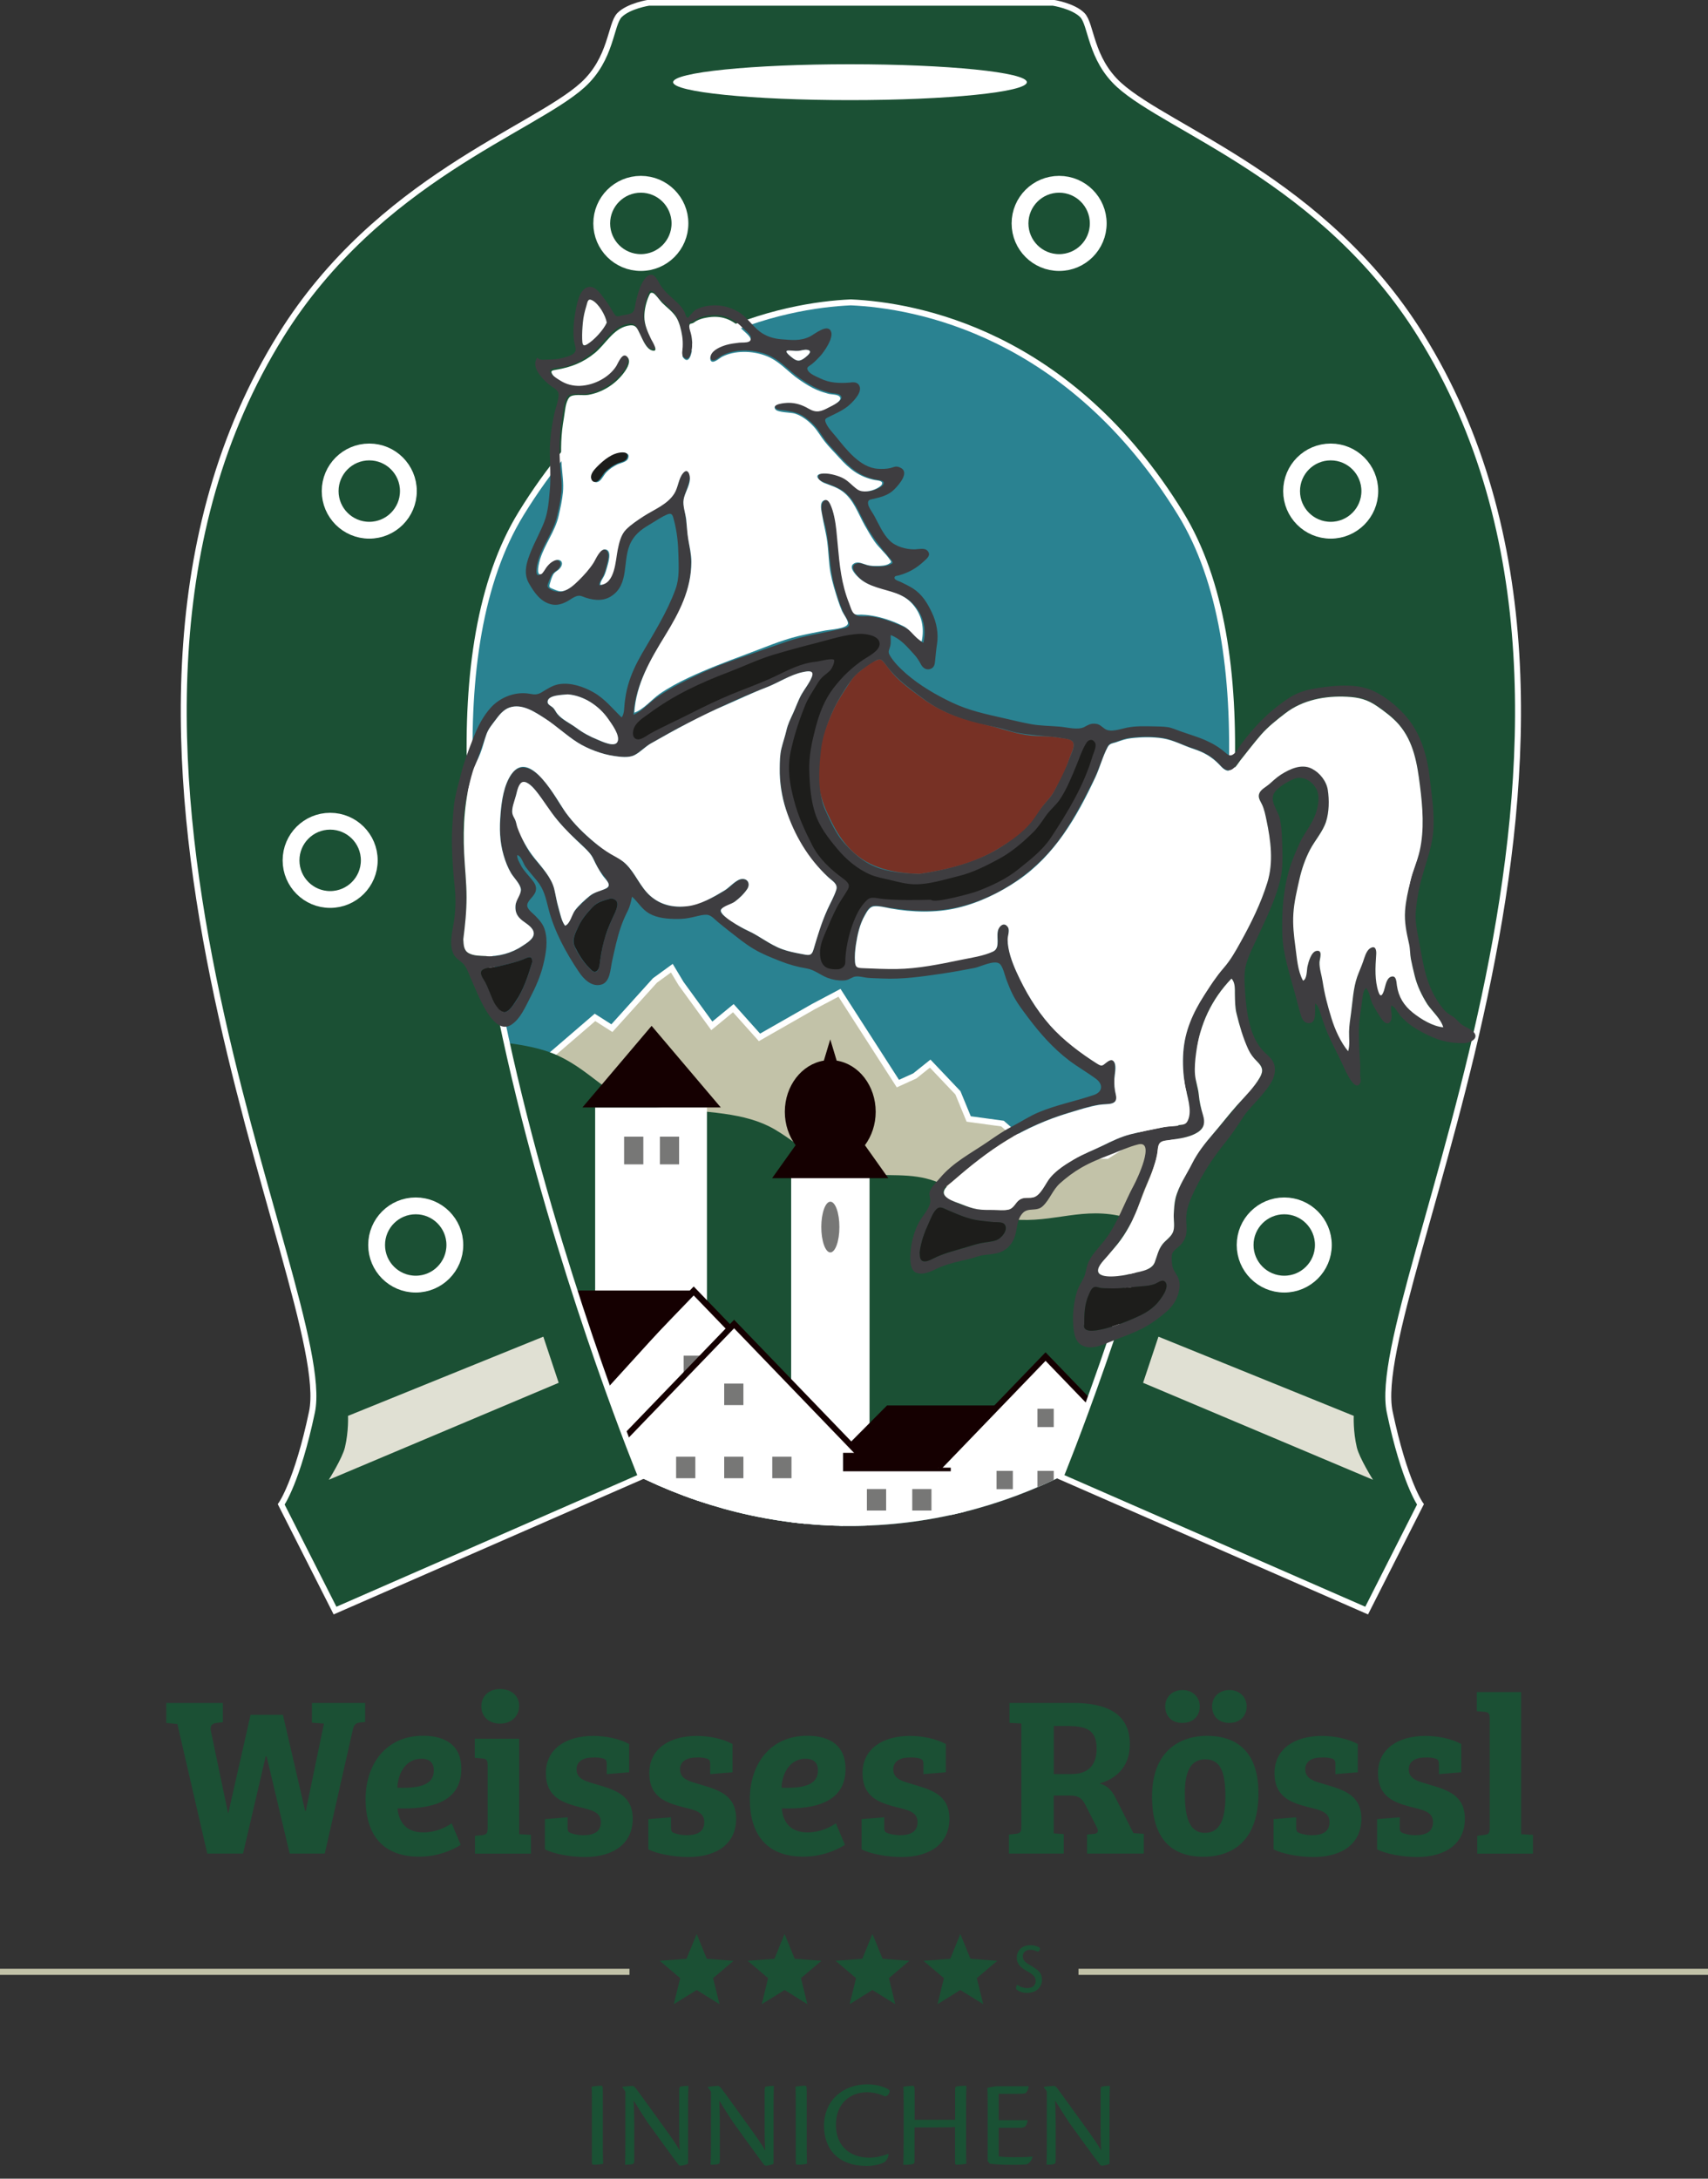 <?xml version="1.0" encoding="utf-8"?>
<!-- Generator: Adobe Illustrator 24.0.2, SVG Export Plug-In . SVG Version: 6.00 Build 0)  -->
<svg version="1.1" id="Ebene_1" xmlns="http://www.w3.org/2000/svg" xmlns:xlink="http://www.w3.org/1999/xlink" x="0px" y="0px"
	 viewBox="0 0 200 255" style="enable-background:new 0 0 200 255;" xml:space="preserve">
<rect x="0" y="0" width="200" height="255" fill="#333333" stroke="none"/>
<style type="text/css">
	.st0{clip-path:url(#SVGID_2_);fill:#2A8291;}
	.st1{clip-path:url(#SVGID_4_);fill:#C2C2A8;}
	.st2{clip-path:url(#SVGID_4_);fill:none;stroke:#FFFFFF;stroke-width:0.695;}
	.st3{clip-path:url(#SVGID_4_);fill:#1B5034;}
	.st4{clip-path:url(#SVGID_4_);fill:#FFFFFF;}
	.st5{clip-path:url(#SVGID_4_);fill:#150001;}
	.st6{clip-path:url(#SVGID_4_);fill:#777776;}
	.st7{clip-path:url(#SVGID_4_);fill:none;stroke:#150001;stroke-width:0.695;}
	.st8{clip-path:url(#SVGID_4_);fill:#9D9D9C;}
	.st9{clip-path:url(#SVGID_4_);fill:none;stroke:#150001;stroke-width:0.729;}
	.st10{clip-path:url(#SVGID_6_);fill:#1B5034;}
	.st11{clip-path:url(#SVGID_6_);fill:none;stroke:#FFFFFF;stroke-width:0.695;}
	.st12{clip-path:url(#SVGID_6_);fill:#FFFFFF;}
	.st13{clip-path:url(#SVGID_6_);fill:none;stroke:#FFFFFF;stroke-width:1.969;}
	.st14{clip-path:url(#SVGID_6_);fill:#E0E0D3;}
	.st15{clip-path:url(#SVGID_6_);fill:#3E3D40;}
	.st16{clip-path:url(#SVGID_6_);fill:#1D1D1B;}
	.st17{clip-path:url(#SVGID_6_);fill:#773125;}
	.st18{clip-path:url(#SVGID_6_);fill:none;stroke:#1D1D1B;stroke-width:0.719;stroke-miterlimit:10;}
	.st19{fill:#1B5034;}
	.st20{clip-path:url(#SVGID_8_);fill:#1B5034;}
	.st21{clip-path:url(#SVGID_8_);fill:none;stroke:#C2C2A8;stroke-width:0.715;}
	.st22{clip-path:url(#SVGID_8_);fill:#1A5134;}
</style>
<g>
	<defs>
		<rect id="SVGID_1_" width="200" height="253.5"/>
	</defs>
	<clipPath id="SVGID_2_">
		<use xlink:href="#SVGID_1_"  style="overflow:visible;"/>
	</clipPath>
	<path class="st0" d="M99.53,178.6c36.15,0,65.45-35.15,65.45-78.52c0-43.36-29.3-78.52-65.45-78.52s-65.45,35.15-65.45,78.52
		C34.08,143.45,63.39,178.6,99.53,178.6"/>
</g>
<g>
	<defs>
		<path id="SVGID_3_" d="M34.08,100.08c0,43.36,29.3,78.52,65.45,78.52s65.45-35.15,65.45-78.52c0-43.36-29.3-78.52-65.45-78.52
			S34.08,56.72,34.08,100.08"/>
	</defs>
	<clipPath id="SVGID_4_">
		<use xlink:href="#SVGID_3_"  style="overflow:visible;"/>
	</clipPath>
	<polygon class="st1" points="60.66,126.83 69.67,119.08 71.65,120.34 76.69,114.76 78.67,113.32 79.75,115.12 83.35,120.07 
		85.87,118 88.93,121.42 95.24,117.82 98.3,116.2 105.14,126.83 107.12,125.93 108.92,124.49 112.17,127.91 113.43,130.97 
		117.39,131.51 121.71,135.29 129.63,135.29 135.04,131.87 139,132.05 142.96,131.33 147.1,135.29 148.72,140.15 155.57,147.18 
		159.35,157.8 157.01,164.28 53.82,137.99 	"/>
	<polygon class="st2" points="60.66,126.83 69.67,119.08 71.65,120.34 76.69,114.76 78.67,113.32 79.75,115.12 83.35,120.07 
		85.87,118 88.93,121.42 95.24,117.82 98.3,116.2 105.14,126.83 107.12,125.93 108.92,124.49 112.17,127.91 113.43,130.97 
		117.39,131.51 121.71,135.29 129.63,135.29 135.04,131.87 139,132.05 142.96,131.33 147.1,135.29 148.72,140.15 155.57,147.18 
		159.35,157.8 157.01,164.28 53.82,137.99 	"/>
	<path class="st3" d="M51.21,121.72c0,0,9.36-0.36,14.05,1.8c4.68,2.16,6.12,5.58,11.89,6.12c5.76,0.54,10.08,0.54,13.51,2.52
		c3.42,1.98,5.76,4.86,9.54,5.22c3.78,0.36,6.48-0.18,9.36,0.9c2.88,1.08,5.22,4.32,9.9,4.5c4.68,0.18,8.1-1.8,13.33,0
		c5.22,1.8,13.15,19.81,20.71,21.25c7.56,1.44,8.46,12.25,8.46,12.25l-1.44,16.03H52.83L51.21,121.72z"/>
	<rect x="69.69" y="129.62" class="st4" width="13.09" height="55.89"/>
	<polygon class="st5" points="76.3,120.07 68.2,129.62 84.4,129.62 	"/>
	<rect x="73.08" y="133.04" class="st6" width="2.25" height="3.24"/>
	<rect x="77.27" y="133.04" class="st6" width="2.25" height="3.24"/>
	<rect x="92.64" y="136.55" class="st4" width="9.18" height="47.76"/>
	<path class="st5" d="M101.28,134.04c0.78-1.06,1.26-2.42,1.26-3.91c0-3.06-1.99-5.58-4.57-5.99l-0.75-2.49l-0.75,2.49
		c-2.58,0.42-4.57,2.94-4.57,5.99c0,1.49,0.48,2.86,1.26,3.91l-2.75,3.86h13.61L101.28,134.04z"/>
	<path class="st6" d="M97.23,146.59c0.58,0,1.06-1.33,1.06-2.97c0-1.64-0.47-2.97-1.06-2.97c-0.58,0-1.06,1.33-1.06,2.97
		C96.17,145.26,96.65,146.59,97.23,146.59"/>
	<rect x="98.29" y="169.42" class="st4" width="14.75" height="12.25"/>
	<polygon class="st5" points="103.87,164.5 96.2,172.21 113.66,172.21 121.32,164.5 	"/>
	<rect x="101.51" y="174.28" class="st6" width="2.25" height="2.52"/>
	<rect x="106.82" y="174.28" class="st6" width="2.25" height="2.52"/>
	<polygon class="st4" points="134.98,171.78 122.43,158.77 109.89,171.78 111.33,171.78 111.33,181.35 133.31,181.35 133.31,171.78 
			"/>
	<polyline class="st7" points="134.98,171.79 122.43,158.78 109.89,171.79 	"/>
	<rect x="121.48" y="164.89" class="st6" width="1.91" height="2.14"/>
	<rect x="121.48" y="172.16" class="st6" width="1.91" height="2.14"/>
	<rect x="116.69" y="172.16" class="st6" width="1.91" height="2.14"/>
	<rect x="126.26" y="172.16" class="st8" width="1.91" height="2.14"/>
	<polygon class="st4" points="96.72,167.17 81.23,151.1 65.74,167.17 67.51,167.17 67.51,178.99 94.66,178.99 94.66,167.17 	"/>
	<polygon class="st9" points="96.72,167.17 81.23,151.1 65.74,167.17 67.51,167.17 67.51,178.99 94.66,178.99 94.66,167.17 	"/>
	<polygon class="st5" points="64.07,151.05 49.65,166.9 67.1,166.9 81.52,151.05 	"/>
	<rect x="80.05" y="158.67" class="st6" width="2.36" height="2.65"/>
	<polygon class="st4" points="100.68,170.05 85.92,154.74 71.17,170.05 72.86,170.05 72.86,181.3 98.72,181.3 98.72,170.05 	"/>
	<polyline class="st7" points="100.71,170.28 85.96,154.97 71.2,170.28 	"/>
	<rect x="84.8" y="161.94" class="st6" width="2.25" height="2.52"/>
	<rect x="84.8" y="170.5" class="st6" width="2.25" height="2.52"/>
	<rect x="79.17" y="170.5" class="st6" width="2.25" height="2.52"/>
	<rect x="90.43" y="170.5" class="st6" width="2.25" height="2.52"/>
</g>
<g>
	<defs>
		<rect id="SVGID_5_" width="200" height="253.5"/>
	</defs>
	<clipPath id="SVGID_6_">
		<use xlink:href="#SVGID_5_"  style="overflow:visible;"/>
	</clipPath>
	<path class="st10" d="M166.34,39.22C155,21.03,136.81,15.17,131.05,9.95c-3.4-3.08-3.24-7.11-4.32-8.19
		c-1.08-1.08-3.42-1.44-3.42-1.44h-19.51h-8.31H75.97c0,0-2.34,0.36-3.42,1.44c-1.08,1.08-0.92,5.11-4.32,8.19
		c-5.76,5.22-23.95,11.07-35.3,29.26c-28.87,46.28,6.48,112.37,3.6,126.06c-1.72,8.17-3.6,10.81-3.6,10.81l6.3,12.43l35.84-15.67
		c0,0-33.41-81.24-14.05-112.73c13.04-21.2,31.03-24.38,38.61-24.72c7.59,0.34,25.58,3.52,38.61,24.72
		c19.36,31.49-14.05,112.73-14.05,112.73l35.84,15.67l6.3-12.43c0,0-1.88-2.63-3.6-10.81C159.86,151.59,195.21,85.5,166.34,39.22"/>
	<path class="st11" d="M166.34,39.22C155,21.03,136.81,15.17,131.05,9.95c-3.4-3.08-3.24-7.11-4.32-8.19
		c-1.08-1.08-3.42-1.44-3.42-1.44h-19.51h-8.31H75.97c0,0-2.34,0.36-3.42,1.44c-1.08,1.08-0.92,5.11-4.32,8.19
		c-5.76,5.22-23.95,11.07-35.3,29.26c-28.87,46.28,6.48,112.37,3.6,126.06c-1.72,8.17-3.6,10.81-3.6,10.81l6.3,12.43l35.84-15.67
		c0,0-33.41-81.24-14.05-112.73c13.04-21.2,31.03-24.38,38.61-24.72c7.59,0.34,25.58,3.52,38.61,24.72
		c19.36,31.49-14.05,112.73-14.05,112.73l35.84,15.67l6.3-12.43c0,0-1.88-2.63-3.6-10.81C159.86,151.59,195.21,85.5,166.34,39.22z"
		/>
	<path class="st12" d="M99.53,11.72c11.44,0,20.71-0.94,20.71-2.1c0-1.16-9.27-2.1-20.71-2.1s-20.71,0.94-20.71,2.1
		C78.82,10.78,88.09,11.72,99.53,11.72"/>
	<path class="st13" d="M43.24,62.06c2.53,0,4.58-2.05,4.58-4.58c0-2.53-2.05-4.58-4.58-4.58c-2.53,0-4.58,2.05-4.58,4.58
		C38.66,60.01,40.71,62.06,43.24,62.06z"/>
	<path class="st13" d="M38.66,105.28c2.53,0,4.58-2.05,4.58-4.58c0-2.53-2.05-4.58-4.58-4.58c-2.53,0-4.58,2.05-4.58,4.58
		C34.08,103.23,36.13,105.28,38.66,105.28z"/>
	<path class="st13" d="M48.68,150.3c2.53,0,4.58-2.05,4.58-4.58s-2.05-4.58-4.58-4.58c-2.53,0-4.58,2.05-4.58,4.58
		S46.15,150.3,48.68,150.3z"/>
	<path class="st13" d="M75.04,30.73c2.53,0,4.58-2.05,4.58-4.58c0-2.53-2.05-4.58-4.58-4.58c-2.53,0-4.58,2.05-4.58,4.58
		C70.46,28.68,72.51,30.73,75.04,30.73z"/>
	<path class="st13" d="M155.82,62.06c-2.53,0-4.58-2.05-4.58-4.58c0-2.53,2.05-4.58,4.58-4.58c2.53,0,4.58,2.05,4.58,4.58
		C160.4,60.01,158.35,62.06,155.82,62.06z"/>
	<path class="st13" d="M160.4,105.28c-2.53,0-4.58-2.05-4.58-4.58c0-2.53,2.05-4.58,4.58-4.58s4.58,2.05,4.58,4.58
		C164.98,103.23,162.93,105.28,160.4,105.28z"/>
	<path class="st13" d="M150.38,150.3c-2.53,0-4.58-2.05-4.58-4.58s2.05-4.58,4.58-4.58s4.58,2.05,4.58,4.58
		S152.91,150.3,150.38,150.3z"/>
	<path class="st13" d="M124.02,30.73c-2.53,0-4.58-2.05-4.58-4.58c0-2.53,2.05-4.58,4.58-4.58c2.53,0,4.58,2.05,4.58,4.58
		C128.6,28.68,126.55,30.73,124.02,30.73z"/>
	<path class="st14" d="M38.5,173.2l26.92-11.35l-1.8-5.4l-22.87,9.27c0,0,0.09,1.8-0.36,3.69C40.09,170.67,38.5,173.2,38.5,173.2"/>
	<path class="st14" d="M160.77,173.2l-26.92-11.35l1.8-5.4l22.87,9.27c0,0-0.09,1.8,0.36,3.69
		C159.18,170.67,160.77,173.2,160.77,173.2"/>
	<path class="st15" d="M92.46,41.03c-0.77-0.06-0.13,0.48,0.16,0.72c0.63,0.53,0.98,0.64,1.67,0.09c0.33-0.27,0.93-0.77,0.23-0.89
		c-0.32-0.06-0.72,0.1-1.05,0.12C93.12,41.1,92.8,41.03,92.46,41.03 M71.05,37.76c-0.14-0.84-0.92-2.2-1.7-2.61
		c-0.52-0.27-0.56,0.23-0.69,0.66c-0.2,0.65-0.35,1.28-0.41,1.96c-0.06,0.63-0.1,1.28-0.08,1.91c0.02,0.55,0.01,1,0.62,0.6
		C69.59,39.76,70.66,38.63,71.05,37.76 M62.32,112.61c0.03-0.92-0.58-0.51-1.16-0.28c-0.86,0.34-1.78,0.53-2.68,0.76
		c-0.47,0.12-2.05,0.13-2.16,0.67c-0.07,0.33,0.34,0.86,0.48,1.13c0.21,0.41,0.39,0.82,0.56,1.24c0.3,0.73,0.66,1.74,1.34,2.21
		c0.67,0.46,1.23-0.48,1.59-0.97C61.28,115.97,61.82,114.25,62.32,112.61 M71.53,105.16c-0.75,0.22-1.46,0.33-2.03,0.9
		c-0.64,0.64-1.25,1.34-1.66,2.16c-0.36,0.72-0.93,1.67-0.59,2.49c0.36,0.86,1.04,1.89,1.7,2.54c0.26,0.26,0.54,0.67,0.89,0.48
		c0.31-0.17,0.38-0.88,0.42-1.16c0.15-1.03,0.28-1.93,0.6-2.92c0.29-0.88,0.63-1.68,1.02-2.53
		C72.21,106.4,72.75,105.28,71.53,105.16 M66.48,81.27c-0.52,0.07-2.45,0.04-2.37,0.94c0.02,0.26,0.42,0.44,0.59,0.59
		c0.26,0.23,0.32,0.48,0.52,0.74c0.54,0.7,1.53,1.12,2.23,1.64c0.79,0.59,1.58,1.02,2.5,1.39c0.46,0.19,2.01,0.96,2.34,0.25
		c0.32-0.7-0.64-2.02-1-2.54C70.23,82.69,68.44,81.43,66.48,81.27 M107.69,146.59c0.03,0.4-0.02,0.9,0.42,1.04
		c0.42,0.13,1.19-0.34,1.56-0.5c1.06-0.48,2.15-0.74,3.26-1.07c0.6-0.18,1.21-0.38,1.82-0.52c0.61-0.14,1.3-0.15,1.89-0.36
		c0.58-0.2,1.55-1.26,0.98-1.89c-0.25-0.28-0.92-0.21-1.24-0.24c-0.58-0.04-1.17-0.11-1.75-0.19c-1.27-0.18-2.4-0.68-3.57-1.18
		c-0.49-0.21-0.97-0.58-1.41-0.13c-0.4,0.4-0.64,1.06-0.87,1.57C108.25,144.25,107.83,145.35,107.69,146.59 M126.96,154.99
		c-0.44,1.88,4.83-0.25,5.44-0.52c1.11-0.49,2.18-0.93,3.02-1.84c0.4-0.43,1.68-2.03,0.97-2.63c-0.34-0.28-0.82,0.16-1.16,0.29
		c-0.48,0.18-1,0.23-1.51,0.27c-1.29,0.09-2.49,0.31-3.79,0.25c-0.29-0.01-0.58-0.02-0.87-0.04c-0.24-0.02-0.59-0.17-0.81-0.14
		c-0.41,0.05-0.59,0.57-0.75,0.92C126.99,152.66,126.96,153.79,126.96,154.99 M66.17,108.35c0.49-0.18,0.68-1.01,0.93-1.43
		c0.4-0.65,1-1.16,1.55-1.68c0.49-0.46,0.93-0.75,1.56-0.98c0.48-0.17,1.3-0.26,1.03-0.9c-0.24-0.56-0.83-1.13-1.15-1.66
		c-0.37-0.61-0.57-1.31-1.03-1.85c-0.94-1.09-2.12-1.95-3.08-3.03c-0.94-1.06-1.8-2.15-2.57-3.33c-0.43-0.66-1.9-2.87-2.61-1.49
		c-0.3,0.59-0.41,1.26-0.57,1.89c-0.09,0.35-0.26,0.75-0.25,1.11c0.01,0.35,0.23,0.6,0.34,0.92c0.47,1.24,0.85,2.51,1.57,3.65
		c0.86,1.35,2.27,2.48,2.86,3.99c0.28,0.71,0.33,1.53,0.52,2.27C65.48,106.59,65.69,107.74,66.17,108.35 M109.15,104.95
		c0.02,0.51,4.85-0.82,5.34-1.01c1.68-0.66,3.34-1.48,4.74-2.63c1.31-1.07,2.65-2.13,3.58-3.55c0.96-1.46,1.87-2.84,2.63-4.42
		c0.78-1.63,1.63-3.19,2.13-4.93c0.09-0.3,0.6-1.97-0.12-1.17c-0.59,0.65-0.79,1.81-1.13,2.6c-0.59,1.35-1.14,2.97-2.06,4.13
		c-0.49,0.63-1.09,1.13-1.55,1.79c-0.49,0.72-0.98,1.43-1.61,2.03c-2.51,2.39-5.48,4.33-8.89,5.14c-1.73,0.41-3.65,1.04-5.45,0.93
		c-0.87-0.06-1.73-0.28-2.57-0.49c-0.84-0.21-1.76-0.35-2.54-0.72c-1.57-0.74-2.91-1.87-4-3.2c-1.01-1.24-2.01-2.53-2.52-4.06
		c-0.55-1.64-0.71-3.55-0.74-5.27c-0.03-1.87,0.36-3.46,0.81-5.25c0.85-3.36,2.9-6.04,5.73-7.97c0.38-0.26,1.78-1,1.73-1.52
		c-0.06-0.7-1.53-0.85-2.02-0.82c-1.79,0.1-3.56,0.72-5.29,1.13c-1.72,0.4-3.41,0.89-5.09,1.42c-1.7,0.54-3.31,1.34-4.99,1.96
		c-3.22,1.2-6.42,2.74-9.18,4.82c-0.59,0.45-1.48,0.95-1.6,1.75c-0.17,1.15,1.13,0.08,1.59-0.16c1.54-0.84,3.14-1.55,4.71-2.35
		c1.58-0.81,3.16-1.57,4.81-2.24c0.85-0.35,1.7-0.7,2.54-1.08c0.85-0.38,1.75-0.63,2.59-1.04c1.57-0.77,3.08-1.53,4.85-1.68
		c0.53-0.05,1.78-0.49,2.25-0.18c0.54,0.35-0.07,1.44-0.38,1.79c-0.59,0.65-1.17,1.07-1.63,1.84c-0.45,0.74-0.91,1.42-1.24,2.23
		c-0.72,1.76-1.3,3.55-1.67,5.42c-0.75,3.72,0.92,7.56,2.61,10.78c0.77,1.47,2.13,2.64,3.46,3.6c0.61,0.44,1.01,0.9,0.65,1.66
		c-0.36,0.77-0.96,1.46-1.36,2.23c-0.4,0.79-0.77,1.59-1.1,2.4c-0.36,0.87-0.83,1.76-0.79,2.74c0.02,0.54,0.13,1.18,0.68,1.39
		c0.25,0.1,1,0.16,1.26,0.05c0.45-0.19,0.29-0.6,0.34-1.03c0.17-1.7,0.58-3.56,1.34-5.1c0.33-0.67,0.79-1.39,1.36-1.89
		c0.66-0.57,1.51-0.2,2.31-0.15C105.48,105.01,107.31,104.99,109.15,104.95 M144.2,114.54c-2.02,2.08-3.29,4.45-3.88,7.29
		c-0.33,1.57-0.42,3.11-0.28,4.7c0.06,0.68,0.31,1.3,0.36,1.99c0.05,0.8,0.37,1.52,0.57,2.29c0.39,1.54-1.38,2.11-2.57,2.4
		c-0.61,0.15-1.23,0.2-1.85,0.29c-0.74,0.1-0.89,0.36-0.97,1.05c-0.16,1.46-0.73,2.75-1.31,4.08c-0.65,1.49-1.05,3.05-1.82,4.48
		c-0.77,1.42-1.69,2.59-2.7,3.84c-0.36,0.44-1.1,1.12-1.15,1.73c-0.05,0.79,1.03,0.63,1.56,0.66c1.34,0.06,2.59-0.31,3.87-0.68
		c0.58-0.16,0.94-0.32,1.18-0.89c0.29-0.7,0.37-1.38,0.83-2.01c0.36-0.49,0.94-0.85,1.23-1.38c0.36-0.63,0.15-1.53,0.18-2.23
		c0.07-1.49,0.36-2.73,1.09-4.04c0.72-1.29,1.34-2.69,2.25-3.86c0.84-1.07,1.77-2.09,2.65-3.14c1.03-1.22,2.08-2.45,3.09-3.69
		c0.46-0.57,1.18-1.26,1.27-2.03c0.09-0.75-0.61-1.09-1.05-1.6c-1.01-1.21-1.37-3.07-1.79-4.55c-0.25-0.87-0.34-1.66-0.35-2.56
		C144.6,116,144.72,115.07,144.2,114.54 M107.65,102.29c2.83-0.42,5.74-1.16,8.31-2.44c1.32-0.66,2.51-1.57,3.65-2.5
		c1.1-0.9,1.71-2.09,2.61-3.17c0.39-0.47,0.81-0.87,1.11-1.4c0.36-0.64,0.66-1.32,0.98-1.98c0.3-0.62,0.62-1.22,0.85-1.87
		c0.17-0.49,0.69-1.41,0.53-1.94c-0.15-0.49-0.89-0.49-1.3-0.58c-0.67-0.14-1.35-0.18-2.04-0.25c-1.52-0.16-2.89-0.21-4.37-0.69
		c-1.44-0.47-2.97-0.59-4.41-1.03c-1.29-0.39-2.54-0.89-3.72-1.53c-1.22-0.66-2.26-1.53-3.36-2.37c-1.1-0.84-2-1.69-2.82-2.8
		c-0.24-0.33-0.47-0.66-0.89-0.53c-0.28,0.09-0.61,0.41-0.85,0.56c-0.32,0.2-0.66,0.39-0.97,0.61c-1.09,0.78-1.81,1.93-2.5,3.07
		c-1.6,2.65-2.37,5.46-2.42,8.54c-0.03,1.66-0.11,3.25,0.59,4.81c0.59,1.31,1.29,2.86,2.26,3.92c1.02,1.12,2.12,2.12,3.54,2.71
		C104,102.09,105.96,102.23,107.65,102.29 M54.25,109.94c0.04,0.57,0.02,1.22,0.54,1.59c0.61,0.42,1.51,0.35,2.21,0.39
		c1.44,0.09,3.07-0.42,4.24-1.24c0.43-0.3,1.2-0.74,1.26-1.31c0.08-0.73-0.84-1.22-1.31-1.59c-0.56-0.44-0.85-0.88-0.83-1.63
		c0.01-0.37,0.1-0.73,0.25-1.07c0.15-0.34,0.45-0.66,0.39-1.05c-0.1-0.59-0.82-1.28-1.13-1.8c-0.42-0.69-0.7-1.46-0.92-2.24
		c-0.45-1.59-0.45-3.1-0.32-4.73c0.12-1.5,0.39-3.49,1.34-4.73c1.08-1.4,2.54-0.45,3.5,0.59c1.11,1.19,1.84,2.72,2.81,4.03
		c0.98,1.33,2.12,2.45,3.4,3.51c1.14,0.94,2.68,1.5,3.7,2.56c1.07,1.11,1.6,2.62,2.79,3.66c2.67,2.34,6.16,0.95,8.8-0.71
		c0.54-0.34,1.18-1.11,1.79-1.25c0.78-0.17,1.15,0.54,0.75,1.14c-0.35,0.52-0.87,1.02-1.36,1.41c-0.26,0.2-0.54,0.38-0.83,0.52
		c-0.22,0.11-0.85,0.26-0.94,0.53c-0.15,0.45,1.03,1.08,1.31,1.29c0.63,0.47,1.25,0.85,1.97,1.17c1.35,0.61,2.52,1.62,3.92,2.12
		c0.69,0.25,1.43,0.4,2.15,0.54c0.9,0.17,1.31,0.34,1.57-0.62c0.43-1.62,0.94-3.13,1.64-4.67c0.32-0.7,0.73-1.42,0.97-2.16
		c0.25-0.77-0.51-1.13-1.03-1.61c-1.07-1.01-2.08-2.12-2.85-3.38c-1.68-2.76-2.78-6.12-2.73-9.36c0.01-0.79,0.01-1.49,0.21-2.26
		c0.18-0.74,0.42-1.45,0.6-2.19c0.17-0.68,0.44-1.22,0.73-1.84c0.35-0.75,0.6-1.54,1.01-2.26c0.37-0.65,0.85-1.25,1.16-1.94
		c0.42-0.93-0.38-0.82-1.12-0.65c-1.5,0.35-2.92,1.3-4.36,1.84c-3.11,1.18-6.14,2.68-9.12,4.17c-1.47,0.73-2.9,1.57-4.32,2.38
		c-0.62,0.36-1.12,0.89-1.72,1.24c-0.68,0.4-1.7,0.27-2.45,0.16c-1.46-0.21-3.17-0.84-4.4-1.65c-1.31-0.86-2.47-1.93-3.78-2.79
		c-1.14-0.75-2.67-1.74-4.1-1.23c-0.65,0.23-1.15,0.81-1.54,1.34c-0.45,0.6-0.92,1.13-1.17,1.85c-1.02,2.99-2.25,5.92-2.59,9.09
		c-0.36,3.37,0.28,6.72,0.27,10.08C54.63,106.78,54.46,108.36,54.25,109.94 M74.17,83.66c0.93-0.35,1.7-1.26,2.5-1.85
		c0.96-0.72,2-1.31,3.06-1.86c1.89-0.97,3.93-1.9,5.94-2.6c2.14-0.74,4.27-1.51,6.42-2.24c2.09-0.72,4.26-1,6.4-1.51
		c0.28-0.07,0.83-0.11,0.94-0.43c0.09-0.27-0.46-1.02-0.57-1.26c-0.5-1.04-0.82-2.17-1.14-3.27c-0.64-2.27-0.55-4.63-1.05-6.93
		c-0.15-0.68-0.8-2.38-0.28-2.99c0.81-0.96,1.22,1.37,1.33,1.77c0.61,2.2,0.46,4.51,0.89,6.74c0.25,1.3,0.56,2.56,1.07,3.79
		c0.14,0.34,0.28,0.87,0.65,1.02c0.42,0.17,1.11,0.04,1.57,0.1c1.25,0.16,2.41,0.58,3.57,1.08c0.52,0.22,0.93,0.43,1.34,0.83
		c0.43,0.43,0.79,0.9,1.32,1.19c0.36-1.64,0-3.27-1.17-4.52c-1.21-1.3-2.79-1.39-4.36-1.95c-0.78-0.28-1.46-0.6-2.04-1.2
		c-0.45-0.47-1.2-1.48-0.11-1.64c0.4-0.06,0.74,0.14,1.11,0.24c0.45,0.13,0.92,0.15,1.38,0.14c0.39-0.01,0.79-0.04,1.16-0.18
		c0.55-0.2,0.52-0.29,0.18-0.69c-1.09-1.28-2.07-2.49-2.89-3.97c-0.78-1.4-1.33-3.09-2.71-4.03c-0.68-0.46-1.32-0.65-2.08-0.95
		c-0.24-0.1-0.66-0.24-0.75-0.5c-0.15-0.42,0.2-0.55,0.51-0.58c0.74-0.08,1.74,0.16,2.41,0.48c0.34,0.16,0.66,0.36,0.96,0.59
		c0.34,0.27,0.64,0.73,1.04,0.91c0.59,0.27,1.54,0.05,2.09-0.24c0.2-0.11,0.52-0.27,0.6-0.51c0.17-0.47-0.64-0.44-1.01-0.53
		c-1.76-0.39-2.86-1.31-4.05-2.62c-0.54-0.6-1.12-1.17-1.62-1.79c-0.5-0.61-0.88-1.36-1.43-1.93c-0.57-0.58-1.27-1.16-2.04-1.43
		c-0.43-0.15-0.88-0.21-1.33-0.29c-0.26-0.04-1.01-0.04-1.17-0.29c-0.4-0.62,1.33-0.73,1.64-0.73c0.99,0,1.74,0.36,2.58,0.83
		c0.8,0.45,1.43,0.11,2.19-0.29c0.44-0.23,1.81-0.82,1.14-1.34c-0.24-0.19-0.87-0.19-1.18-0.26c-0.41-0.1-0.81-0.23-1.21-0.39
		c-0.8-0.32-1.52-0.77-2.23-1.25c-1.45-0.98-2.4-2.29-4.11-2.9c-1.59-0.56-3.63-0.61-5.16,0.22c-0.25,0.13-0.76,0.63-1.05,0.52
		c-0.3-0.11-0.28-0.49-0.18-0.76c0.28-0.73,1.39-1.12,2.08-1.29c0.37-0.09,0.74-0.13,1.12-0.18c0.32-0.04,1.02,0,1.31-0.15
		c0.62-0.33-0.54-1.17-0.84-1.47c-1.19-1.22-2.53-1.67-4.2-1.35c-0.44,0.09-0.83,0.19-1.23,0.42c-0.13,0.07-0.23,0.17-0.37,0.23
		c-0.26,0.11-0.33,0-0.4,0.24c-0.08,0.29,0.18,0.92,0.24,1.24c0.08,0.48,0.12,0.97,0.09,1.46c-0.02,0.39-0.24,1.99-1.01,1.22
		c-0.3-0.31-0.13-0.94-0.12-1.31c0.02-0.5,0.01-0.99-0.09-1.48c-0.12-0.65-0.32-1.49-0.67-2.05c-0.47-0.75-1.27-1.31-1.89-1.94
		c-0.25-0.25-0.51-0.71-0.81-0.88c-0.35-0.2-0.36-0.09-0.55,0.32c-0.35,0.77-0.55,1.71-0.53,2.56c0.02,0.85,0.38,1.65,0.75,2.4
		c0.13,0.28,1.1,1.74,0.16,1.45c-0.65-0.2-1.05-1.18-1.32-1.73c-0.43-0.88-0.52-1.43-1.61-1.18c-1.72,0.39-2.64,2.25-3.93,3.29
		c-0.65,0.52-1.36,0.98-2.12,1.31c-0.38,0.16-0.78,0.3-1.18,0.39c-0.42,0.1-1.06,0.07-1.45,0.25c-0.26,0.12-0.37,0.12-0.22,0.45
		c0.13,0.28,0.73,0.62,0.97,0.78c0.75,0.48,1.61,0.68,2.49,0.61c1.63-0.12,3.34-1.03,4.2-2.44c0.24-0.39,0.63-1.57,1.25-0.94
		c0.54,0.55-0.21,1.61-0.57,2.05c-1.05,1.29-2.56,2.19-4.22,2.43c-0.57,0.08-1.74-0.19-2.09,0.28c-0.5,0.67-0.54,1.91-0.68,2.7
		c-0.32,1.85-0.34,3.64-0.2,5.51c0.07,1.01,0.24,1.98,0.14,2.99c-0.1,0.97-0.31,1.97-0.54,2.92c-0.43,1.77-1.62,3.25-2.15,4.96
		c-0.09,0.29-0.54,1.97,0.07,1.83c0.21-0.05,0.6-0.76,0.72-0.91c0.28-0.34,0.57-0.62,0.98-0.78c0.73-0.28,1.06,0.37,0.58,0.94
		c-0.23,0.27-0.57,0.38-0.77,0.69c-0.11,0.17-0.54,1.13-0.52,1.33c0.05,0.48,1.17,0.77,1.61,0.68c0.81-0.16,1.52-0.89,2.07-1.45
		c0.59-0.59,1.12-1.2,1.58-1.9c0.27-0.41,0.84-1.85,1.55-1.54c0.58,0.26,0.23,1.39,0.11,1.84c-0.1,0.41-0.22,0.83-0.4,1.21
		c-0.15,0.33-0.5,0.72-0.45,1.09c1.48-0.11,1.73-2.26,1.91-3.38c0.13-0.82,0.27-1.71,0.64-2.46c0.34-0.69,0.95-1.1,1.55-1.56
		c1.21-0.94,2.71-1.51,3.86-2.51c0.62-0.54,0.97-1.17,1.25-1.93c0.14-0.39,0.44-1.86,1.11-1.6c0.62,0.25,0.12,1.61-0.01,1.99
		c-0.27,0.82-0.57,1.39-0.4,2.26c0.31,1.62,0.4,3.27,0.69,4.9c0.57,3.25-0.56,6.5-2.27,9.25C76.53,76.66,74.4,79.84,74.17,83.66
		 M169,120.24c-0.29-1.01-1.36-1.97-1.93-2.87c-0.67-1.08-1.17-2.18-1.46-3.42c-0.13-0.58-0.28-1.17-0.4-1.75
		c-0.13-0.68-0.11-1.35-0.29-2.02c-0.34-1.24-0.49-2.51-0.38-3.8c0.1-1.15,0.37-2.31,0.64-3.43c0.29-1.21,0.83-2.34,1.09-3.55
		c0.53-2.51,0.3-5.12-0.02-7.65c-0.32-2.54-0.77-5.11-2.54-7.1c-0.73-0.82-1.66-1.5-2.56-2.12c-1.15-0.79-2.2-0.99-3.58-1.04
		c-2.56-0.1-5.16,0.43-7.19,2.04c-0.99,0.78-1.99,1.57-2.81,2.53c-0.86,1.01-1.67,2.07-2.51,3.1c-0.28,0.35-0.59,0.93-1.09,0.99
		c-0.58,0.07-0.95-0.45-1.3-0.81c-0.91-0.94-1.9-1.4-3.13-1.8c-1.17-0.39-2.28-1.01-3.52-1.19c-1.25-0.18-2.59-0.15-3.84,0.03
		c-0.54,0.08-0.98,0.27-1.49,0.44c-0.5,0.17-0.79,0.15-1.03,0.64c-0.59,1.21-0.95,2.54-1.55,3.75c-1.14,2.3-2.29,4.52-3.76,6.63
		c-2.87,4.11-7.45,7.31-12.38,8.39c-2.59,0.57-5.27,0.43-7.86,0.01c-0.51-0.08-1.26-0.27-1.78-0.22c-0.56,0.06-0.87,0.68-1.12,1.15
		c-0.59,1.1-0.83,2.26-1.01,3.48c-0.09,0.63-0.14,1.25-0.09,1.88c0.05,0.71,0.37,0.71,1.05,0.74c1.31,0.05,2.63,0.11,3.95,0.09
		c2.53-0.05,5.11-0.6,7.58-1.11c0.62-0.13,1.24-0.26,1.85-0.41c0.53-0.14,1.48-0.27,1.92-0.59c0.74-0.55,0.07-1.95,0.54-2.7
		c0.26-0.41,0.7-0.54,1.02-0.07c0.26,0.39-0.05,1.22-0.01,1.71c0.09,1.22,0.54,2.52,1.06,3.62c1.07,2.29,2.27,4.4,3.98,6.27
		c0.79,0.87,1.77,1.64,2.68,2.39c0.88,0.73,1.84,1.48,2.83,2.05c0.53,0.31,0.58,0.14,1.02-0.21c0.46-0.35,0.84-0.38,0.96,0.25
		c0.1,0.54-0.02,1.13-0.05,1.68c-0.04,0.68,0.05,1.28,0.2,1.94c0.3,1.28-1.25,0.97-2.07,1.12c-1.23,0.22-2.46,0.62-3.65,0.99
		c-2.43,0.74-4.96,1.85-7.12,3.2c-2.26,1.41-4.3,3.06-6.31,4.78c-0.31,0.27-0.96,0.66-1.07,1.08c-0.11,0.43,0.34,0.79,0.68,0.98
		c0.95,0.55,2.34,1.06,3.42,1.2c0.56,0.08,1.13,0.07,1.69,0.07c0.58,0,1.36,0.11,1.92-0.05c0.56-0.17,0.73-0.77,1.16-1.1
		c0.53-0.4,1.1-0.16,1.69-0.32c0.46-0.13,0.66-0.5,0.91-0.88c0.36-0.55,0.73-1.1,1.17-1.59c0.79-0.87,1.85-1.52,2.87-2.1
		c1.05-0.6,2.17-1.02,3.26-1.54c1.07-0.51,2.19-1.07,3.35-1.32c1.21-0.26,2.44-0.56,3.67-0.78c0.98-0.18,2.62,0.1,2.92-1.08
		c0.32-1.24-0.25-2.76-0.46-3.99c-0.22-1.3-0.29-2.7-0.14-4.02c0.13-1.19,0.3-2.5,0.84-3.58c0.52-1.04,1.11-2.07,1.74-3.05
		c0.68-1.06,1.36-2.07,2.19-3.02c0.84-0.95,1.34-1.93,1.95-3.03c1.23-2.2,2.42-4.55,3.13-6.98c0.7-2.42,0.32-4.93-0.16-7.32
		c-0.12-0.59-0.24-1.17-0.49-1.71c-0.23-0.49-0.57-0.92-0.24-1.45c0.26-0.41,0.8-0.68,1.16-1c0.46-0.41,0.89-0.81,1.43-1.13
		c1.08-0.65,2.4-1.22,3.6-0.56c0.95,0.53,1.62,1.52,1.78,2.58c0.17,1.14,0.13,2.61-0.28,3.7c-0.43,1.16-1.32,2.16-1.89,3.27
		c-0.58,1.13-0.98,2.35-1.24,3.6c-0.26,1.25-0.59,2.59-0.65,3.87c-0.07,1.35,0.09,2.64,0.27,3.97c0.17,1.25,0.25,2.65,0.87,3.76
		c0.47-0.17,0.42-1.26,0.51-1.66c0.11-0.5,0.44-1.7,1.04-1.82c0.8-0.16,0.38,0.92,0.37,1.32c-0.03,0.75,0.25,1.51,0.36,2.24
		c0.23,1.5,0.59,2.86,1.04,4.32c0.4,1.29,1.08,2.83,1.95,3.86c0.23-0.75,0.09-1.53,0.11-2.3c0.02-0.72,0.12-1.43,0.23-2.15
		c0.19-1.34,0.27-2.84,0.68-4.13c0.2-0.63,0.5-1.24,0.72-1.87c0.18-0.5,0.36-1.29,0.83-1.59c0.65-0.41,0.75,0.19,0.73,0.68
		c-0.05,0.78-0.11,1.54-0.08,2.32c0.03,0.72,0.11,1.41,0.34,2.09c0.22,0.66,0.44,0.43,0.65-0.15c0.16-0.45,0.25-1.4,0.8-1.61
		c0.6-0.22,0.65,0.48,0.7,0.9c0.18,1.4,0.8,2.43,1.89,3.31C166.42,119.31,167.77,120.13,169,120.24 M162.91,117.71
		c-0.12,0.54,0.21,1.29-0.06,1.77c-0.37,0.66-0.87,0.09-1.13-0.3c-0.35-0.52-0.69-1.08-0.98-1.63c-0.27-0.5-0.32-1.22-0.62-1.68
		c-0.19-0.28-0.08-0.3-0.31-0.04c-0.18,0.2-0.24,0.79-0.28,1.05c-0.1,0.63-0.16,1.27-0.26,1.91c-0.22,1.37-0.15,2.66-0.1,4.04
		c0.03,0.66,0.09,1.33,0.11,1.99c0.01,0.4-0.03,0.8,0,1.2c0.01,0.2,0.1,0.48,0.01,0.69c-0.58,1.29-1.78-1.45-1.96-1.86
		c-0.56-1.26-1.24-2.45-1.79-3.71c-0.27-0.63-0.5-1.27-0.73-1.92c-0.19-0.55-0.32-1.39-0.8-1.77c-0.1,0.63,0.3,2.48-0.89,2.29
		c-0.57-0.09-0.74-0.71-0.87-1.17c-0.21-0.71-0.39-1.44-0.58-2.16c-0.62-2.32-1.45-4.68-1.52-7.1c-0.07-2.53,0.1-5.14,0.83-7.58
		c0.31-1.05,0.75-2.04,1.2-3.04c0.49-1.08,1.3-2.03,1.75-3.12c0.36-0.86,0.65-2.12,0.3-3.02c-0.41-1.04-1.63-1.83-2.71-1.38
		c-0.74,0.3-1.8,0.92-2.26,1.56c-0.7,0.98,0.41,2.14,0.62,3.14c0.23,1.14,0.24,2.37,0.28,3.53c0.03,1.06,0.03,2.27-0.19,3.31
		c-0.49,2.34-1.66,4.67-2.65,6.83c-0.48,1.05-1.04,2.1-1.37,3.21c-0.34,1.13-0.21,2.36-0.14,3.52c0.14,2.18,0.52,5.05,2.08,6.71
		c0.63,0.68,1.32,1.01,1.39,2.06c0.09,1.22-0.78,2.23-1.49,3.1c-0.73,0.89-1.62,1.68-2.25,2.65c-0.65,1-1.28,1.96-2.03,2.89
		c-1.46,1.8-2.68,3.66-3.68,5.75c-0.5,1.05-0.95,2.09-0.93,3.28c0.03,1.21,0.25,1.99-0.65,2.99c-0.29,0.31-0.88,0.65-1,1.07
		c-0.09,0.34-0.04,1.18,0.06,1.54c0.13,0.46,0.5,0.86,0.67,1.31c0.21,0.57,0.18,1.04,0.04,1.63c-0.22,0.91-0.75,1.68-1.45,2.29
		c-0.86,0.74-1.94,1.53-2.96,2.03c-1.06,0.52-2.21,0.93-3.31,1.36c-1.08,0.42-2.36,1.1-3.52,0.58c-0.96-0.44-1.06-1.65-1.12-2.59
		c-0.07-1.22,0.09-2.62,0.46-3.78c0.18-0.55,0.49-1.01,0.75-1.52c0.26-0.51,0.3-1.06,0.47-1.6c0.35-1.06,1.34-1.99,2.01-2.86
		c1.52-1.96,2.25-4.28,3.42-6.44c0.38-0.7,2.57-5.3,0.5-4.77c-1.12,0.28-2.17,0.77-3.25,1.19c-1.19,0.46-2.32,0.9-3.42,1.54
		c-0.9,0.52-1.71,1.13-2.48,1.82c-0.86,0.77-1.18,1.88-2.01,2.67c-0.73,0.7-1.71,0.1-2.37,0.83c-0.73,0.81-0.59,1.85-0.94,2.82
		c-0.34,0.92-1.05,1.61-2,1.85c-0.53,0.13-1.07,0.16-1.61,0.23c-0.61,0.08-1.16,0.33-1.75,0.47c-1.14,0.26-2.19,0.48-3.29,0.92
		c-0.86,0.35-1.8,0.99-2.77,0.71c-0.9-0.26-0.81-1.7-0.76-2.43c0.08-1.22,0.44-2.5,1.02-3.57c0.36-0.67,1.36-1.69,1.29-2.51
		c-0.04-0.53-0.23-0.73,0.05-1.27c0.27-0.52,0.74-0.92,1.11-1.37c1.55-1.83,3.62-2.87,5.56-4.2c0.91-0.62,1.78-1.24,2.76-1.75
		c1.08-0.56,2.16-1.28,3.28-1.74c2.08-0.86,4.29-1.28,6.4-2c1.05-0.36,1.1-1.27,0.23-1.9c-1.03-0.76-2.15-1.39-3.17-2.17
		c-1.84-1.4-3.39-3.16-4.77-5c-0.68-0.9-1.34-1.76-1.84-2.78c-0.27-0.54-0.48-1.1-0.7-1.66c-0.17-0.45-0.41-1.59-0.82-1.87
		c-0.64-0.44-2.23,0.38-2.89,0.51c-1.29,0.25-2.59,0.49-3.89,0.68c-2.34,0.34-4.58,0.67-6.95,0.56c-0.56-0.03-1.12-0.03-1.67-0.08
		c-0.5-0.04-1.21-0.29-1.69-0.09c-0.48,0.2-0.64,0.39-1.22,0.4c-0.61,0.02-1.21-0.09-1.78-0.3c-0.84-0.31-1.55-0.95-2.44-1.1
		c-1.13-0.19-2.14-0.47-3.21-0.9c-1.05-0.42-2.06-0.81-3.04-1.4c-1.03-0.61-1.92-1.36-2.87-2.09c-0.43-0.33-0.85-0.69-1.28-1.03
		c-0.35-0.28-0.77-0.79-1.23-0.86c-0.49-0.07-1.24,0.16-1.73,0.27c-0.62,0.14-1.19,0.22-1.84,0.21c-1.08,0-2.29-0.09-3.25-0.63
		c-0.86-0.48-1.31-1.33-2.03-1.98c-0.14,0.63-0.23,1.13-0.53,1.71c-0.28,0.56-0.53,1.12-0.74,1.72c-0.48,1.36-0.76,2.74-1.07,4.14
		c-0.2,0.89-0.21,2.49-1.32,2.74c-1.12,0.26-2.02-0.69-2.57-1.51c-1.53-2.28-2.87-4.73-3.56-7.41c-0.32-1.25-0.51-2.24-1.35-3.26
		c-0.44-0.53-0.9-1.05-1.31-1.6c-0.31-0.42-0.48-1.26-0.99-1.4c-0.06,0.35,0.25,0.87,0.41,1.18c0.29,0.57,0.81,1.1,1.22,1.6
		c0.35,0.43,0.66,0.81,0.54,1.39c-0.13,0.65-0.91,1.06-1,1.64c-0.08,0.51,0.64,0.98,0.95,1.31c0.47,0.49,0.88,0.93,1.09,1.59
		c0.42,1.33,0.15,2.82-0.17,4.14c-0.33,1.35-0.89,2.61-1.53,3.84c-0.56,1.07-1.14,2.47-2.19,3.16c-2.17,1.43-4.01-3.79-4.61-5.06
		c-0.28-0.6-0.5-1.35-0.89-1.89c-0.34-0.47-0.93-0.69-1.23-1.21c-0.67-1.19-0.15-2.83,0.02-4.08c0.2-1.47,0.2-2.75,0.03-4.22
		c-0.17-1.5-0.25-3-0.29-4.51c-0.04-1.47,0.08-2.91,0.2-4.38c0.12-1.42,0.57-2.8,0.91-4.18c0.35-1.37,0.89-2.72,1.4-4.04
		c0.49-1.28,1.15-2.58,2.1-3.6c1-1.06,2.48-1.69,3.92-1.62c0.79,0.03,1.22,0.33,1.93-0.08c0.67-0.4,1.3-0.85,2.09-0.98
		c1.37-0.22,2.86,0.29,4.04,0.96c1.34,0.77,2.2,1.89,3.28,2.93c0.33-0.4,0.29-1.16,0.35-1.65c0.09-0.73,0.2-1.45,0.41-2.16
		c0.37-1.29,0.94-2.48,1.61-3.64c1.42-2.44,2.97-4.89,3.94-7.56c0.47-1.3,0.37-2.63,0.34-3.99c-0.03-1.37-0.16-2.7-0.51-4.04
		c-0.15-0.56-0.2-0.98-0.82-0.71c-0.58,0.25-1.12,0.61-1.66,0.94c-1.08,0.65-1.95,1.14-2.56,2.29c-1.1,2.08-0.07,4.98-2.41,6.39
		c-1.03,0.61-2.28,0.38-3.31-0.04c-0.65-0.27-1.21,0.3-1.78,0.6c-0.61,0.32-1.22,0.5-1.9,0.32c-1.22-0.32-1.93-1.37-2.53-2.4
		c-0.74-1.25-0.28-2.58,0.23-3.83c0.47-1.15,1.1-2.26,1.54-3.41c0.47-1.22,0.54-2.56,0.66-3.84c0.12-1.44,0-2.91-0.01-4.35
		c-0.01-1.48,0.22-3.03,0.53-4.48c0.15-0.69,0.47-1.44,0.5-2.15c0.03-0.63-0.56-0.81-1.02-1.18c-0.82-0.65-2.31-2.12-1.47-3.23
		c0.28,0.38,0.89,0.23,1.28,0.23c0.57,0,1.09-0.03,1.65-0.18c0.4-0.11,0.95-0.23,1.28-0.49c0.51-0.4,0.19-0.87,0.1-1.45
		c-0.17-1.07-0.06-2.24,0.12-3.3c0.16-0.89,0.43-2.72,1.45-3.04c0.94-0.29,1.63,0.94,2.12,1.56c0.35,0.45,0.61,0.92,0.9,1.4
		c0.29,0.47,0.38,0.52,0.93,0.36c0.36-0.1,1.04-0.12,1.32-0.38c0.29-0.26,0.28-0.76,0.36-1.12c0.22-0.94,0.55-2.33,1.27-3.02
		c0.82-0.79,1.27,0.36,1.62,0.93c0.53,0.87,1.3,1.41,2.02,2.11c0.34,0.33,0.64,0.69,0.85,1.13c0.03,0.07,0.15,0.51,0.24,0.55
		c0.25,0.1,0.16-0.01,0.34-0.19c0.3-0.3,0.43-0.57,0.84-0.77c0.59-0.28,1.28-0.42,1.92-0.44c1.05-0.04,2.06,0.25,2.96,0.78
		c0.97,0.58,1.57,1.59,2.45,2.27c0.74,0.57,1.63,0.85,2.55,0.92c1.2,0.09,2.21,0.23,3.33-0.31c0.54-0.26,2.15-1.64,2.51-0.54
		c0.25,0.76-0.81,2.3-1.3,2.83c-0.29,0.31-0.6,0.63-0.93,0.9c-0.38,0.31-0.77,0.38-0.46,0.83c0.26,0.39,1.02,0.69,1.43,0.88
		c0.53,0.25,1.06,0.41,1.63,0.47c0.55,0.06,1.11,0.06,1.66,0.02c0.41-0.03,0.88-0.15,1.18,0.22c0.58,0.74-0.52,1.87-1.02,2.33
		c-0.7,0.65-1.57,1.01-2.41,1.43c-0.44,0.22-0.59,0.25-0.41,0.71c0.22,0.55,0.75,1.11,1.13,1.56c1.24,1.52,2.86,3.7,4.98,3.83
		c0.46,0.03,1.02,0.02,1.47-0.09c0.48-0.13,0.6-0.27,1.09-0.07c1.23,0.51-0.08,2-0.67,2.59c-0.68,0.67-1.52,0.88-2.42,1.09
		c-0.38,0.09-0.64,0.08-0.64,0.49c0,0.45,0.54,1.13,0.75,1.52c0.52,0.97,0.98,2.06,1.76,2.85c0.71,0.72,1.93,1.06,2.92,1.05
		c0.44,0,1.2-0.22,1.54,0.17c0.47,0.52-0.1,0.92-0.46,1.26c-0.91,0.82-1.74,1.29-2.91,1.62c-0.24,0.07-0.5,0.02-0.5,0.3
		c0,0.23,0.57,0.39,0.71,0.46c0.5,0.24,1,0.48,1.46,0.77c1.07,0.69,1.69,1.71,2.22,2.84c0.55,1.17,0.79,2.46,0.58,3.74
		c-0.1,0.62-0.14,1.21-0.21,1.84c-0.04,0.42-0.08,0.8-0.51,0.98c-0.49,0.2-0.91-0.08-1.13-0.48c-0.27-0.49-0.47-0.83-0.85-1.24
		c-0.85-0.92-1.52-1.76-2.71-2.23c-0.03,0.4,0.04,0.81-0.04,1.21c-0.1,0.51-0.35,0.68-0.07,1.16c0.47,0.81,1.24,1.56,1.94,2.17
		c1.55,1.35,3.49,2.48,5.35,3.36c1.91,0.91,3.88,1.34,5.93,1.8c1.07,0.24,2.15,0.51,3.22,0.71c1.13,0.22,2.32,0.21,3.46,0.31
		c0.86,0.07,2.13,0.44,2.88,0.04c0.45-0.24,0.73-0.43,1.28-0.38c0.56,0.05,0.71,0.33,1.14,0.61c0.67,0.44,1.8,0,2.56-0.15
		c1.04-0.21,2.11-0.17,3.17-0.15c0.49,0.01,0.99,0.01,1.48,0.07c0.57,0.06,1.05,0.3,1.59,0.49c1,0.36,2.01,0.64,2.98,1.07
		c0.86,0.38,1.57,0.8,2.28,1.41c0.31,0.26,0.55,0.5,0.93,0.25c0.4-0.25,0.74-0.93,1.02-1.3c1.24-1.63,2.53-3.06,4.15-4.32
		c0.76-0.59,1.57-1.19,2.47-1.57c1-0.42,2.06-0.57,3.12-0.71c1.87-0.24,4.04-0.34,5.78,0.51c1.67,0.81,3.37,2.29,4.41,3.83
		c1.19,1.77,1.8,3.93,2.05,6.04c0.24,2.08,0.62,4.37,0.45,6.47c-0.18,2.24-1.06,4.18-1.56,6.34c-0.23,0.99-0.39,2-0.48,3.02
		c-0.1,1.16,0.11,2.22,0.33,3.34c0.46,2.36,0.71,4.67,1.95,6.78c0.27,0.46,0.57,0.9,0.9,1.31c0.37,0.46,0.62,0.61,1.11,0.9
		c0.4,0.24,0.72,0.7,1.1,0.98c0.39,0.28,0.95,0.46,1.29,0.78c0.85,0.79-0.28,1.36-1,1.38c-1.02,0.03-2.15-0.11-3.11-0.45
		c-0.98-0.35-2.14-0.94-3-1.53c-0.5-0.34-0.99-0.79-1.4-1.23C163.77,118.61,163.2,117.65,162.91,117.71"/>
	<path class="st16" d="M152.94,137.42"/>
	<path class="st12" d="M169,120.24c-1.23-0.11-2.59-0.94-3.55-1.7c-1.05-0.84-1.69-1.85-1.88-3.2c-0.06-0.42-0.06-1.25-0.71-1.01
		c-0.55,0.21-0.64,1.15-0.8,1.61c-0.2,0.58-0.42,0.84-0.65,0.15c-0.23-0.68-0.31-1.38-0.34-2.09c-0.03-0.78,0.03-1.54,0.08-2.32
		c0.03-0.49-0.09-1.08-0.72-0.68c-0.46,0.29-0.66,1.1-0.83,1.59c-0.21,0.59-0.47,1.16-0.68,1.75c-0.46,1.31-0.53,2.88-0.72,4.25
		c-0.1,0.72-0.21,1.42-0.23,2.15c-0.02,0.78,0.12,1.55-0.11,2.3c-0.87-1.03-1.56-2.57-1.95-3.86c-0.45-1.45-0.81-2.81-1.04-4.32
		c-0.11-0.74-0.39-1.49-0.36-2.24c0.02-0.4,0.43-1.48-0.37-1.32c-0.61,0.12-0.93,1.32-1.04,1.82c-0.09,0.4-0.04,1.49-0.52,1.66
		c-0.64-1.16-0.71-2.63-0.89-3.92c-0.18-1.33-0.33-2.61-0.24-3.95c0.08-1.31,0.42-2.72,0.71-4.01c0.27-1.19,0.67-2.36,1.24-3.45
		c0.57-1.08,1.49-2.1,1.87-3.26c0.37-1.15,0.39-2.55,0.21-3.73c-0.16-1.03-0.93-2.01-1.87-2.49c-1.2-0.61-2.57,0.03-3.61,0.69
		c-0.52,0.33-0.94,0.74-1.4,1.14c-0.35,0.3-0.92,0.58-1.12,1.01c-0.24,0.51,0.09,0.91,0.3,1.36c0.27,0.58,0.39,1.21,0.52,1.83
		c0.5,2.38,0.84,4.91,0.1,7.3c-0.76,2.45-1.91,4.77-3.15,7c-0.61,1.1-1.15,2.06-1.98,3.02c-0.86,0.99-1.55,2.06-2.26,3.16
		c-1.33,2.09-2.27,4.18-2.45,6.67c-0.09,1.28-0.02,2.6,0.2,3.87c0.21,1.2,0.88,2.93,0.34,4.11c-0.2,0.45-0.46,0.49-0.92,0.54
		c-0.69,0.08-1.38,0.16-2.06,0.29c-1.24,0.24-2.55,0.5-3.77,0.81c-1.12,0.29-2.2,0.81-3.23,1.32c-1.12,0.55-2.28,0.97-3.36,1.61
		c-0.98,0.58-1.98,1.21-2.73,2.07c-0.6,0.69-1.13,2.2-2.09,2.39c-0.57,0.11-1.09-0.08-1.6,0.3c-0.48,0.36-0.64,0.97-1.27,1.12
		c-0.55,0.12-1.25,0.03-1.81,0.04c-0.61,0-1.23,0.01-1.83-0.09c-0.6-0.1-1.22-0.33-1.78-0.55c-0.51-0.2-1.14-0.39-1.6-0.68
		c-1.19-0.76-0.14-1.46,0.58-2.09c1.98-1.74,4.06-3.4,6.33-4.77c2.19-1.33,4.71-2.44,7.16-3.17c1.18-0.35,2.42-0.77,3.64-0.96
		c0.97-0.15,2.23,0.13,1.89-1.23c-0.15-0.6-0.19-1.19-0.16-1.81c0.03-0.54,0.26-1.4,0.01-1.9c-0.22-0.45-0.57-0.29-0.92-0.02
		c-0.51,0.4-0.54,0.51-1.13,0.14c-1.92-1.21-3.98-2.76-5.49-4.47c-1.67-1.9-2.91-3.99-3.95-6.29c-0.5-1.11-1.02-2.52-1.02-3.76
		c0-0.45,0.28-1.08,0.03-1.45c-0.37-0.55-0.83-0.29-1.07,0.16c-0.43,0.79,0.28,2.24-0.66,2.69c-1.12,0.53-2.53,0.72-3.74,0.97
		c-2.48,0.51-5.05,1.05-7.58,1.08c-1.32,0.01-2.64-0.04-3.96-0.1c-0.64-0.03-0.84-0.09-0.89-0.73c-0.05-0.68,0.01-1.35,0.11-2.03
		c0.19-1.21,0.44-2.38,1.06-3.45c0.25-0.44,0.54-0.98,1.06-1.03c0.57-0.06,1.36,0.14,1.92,0.25c2.55,0.46,5.33,0.54,7.87-0.07
		c2.49-0.59,4.95-1.78,7.06-3.22c4.3-2.93,6.9-7.42,9.05-12.03c0.54-1.15,0.86-2.46,1.46-3.57c0.23-0.43,0.56-0.42,0.99-0.56
		c0.6-0.21,1.11-0.4,1.75-0.47c1.21-0.14,2.51-0.17,3.72,0.02c1.27,0.2,2.43,0.86,3.64,1.25c1.18,0.39,2.09,0.91,2.96,1.81
		c0.32,0.34,0.68,0.78,1.21,0.72c0.56-0.07,0.96-0.84,1.28-1.24c0.79-0.99,1.57-2.01,2.4-2.97c0.83-0.95,1.84-1.74,2.84-2.51
		c2.04-1.58,4.69-2.07,7.23-1.94c1.39,0.07,2.39,0.32,3.54,1.12c0.89,0.62,1.82,1.31,2.53,2.13c1.74,2.02,2.15,4.6,2.47,7.15
		c0.32,2.52,0.53,5.14-0.03,7.64c-0.27,1.21-0.81,2.33-1.09,3.54c-0.26,1.13-0.54,2.29-0.62,3.45c-0.1,1.38,0.17,2.59,0.47,3.92
		c0.13,0.57,0.1,1.17,0.21,1.75c0.12,0.63,0.28,1.28,0.43,1.9c0.3,1.24,0.83,2.33,1.5,3.4C167.71,118.37,168.73,119.27,169,120.24"
		/>
	<path class="st12" d="M72.97,53.01c-1.09,0.03-2.04,0.82-2.79,1.55c-0.35,0.34-0.93,0.89-0.81,1.46c0.09,0.41,0.44,0.55,0.8,0.3
		c0.35-0.25,0.55-0.76,0.86-1.07c0.36-0.36,0.78-0.65,1.23-0.87c0.38-0.19,1.09-0.27,1.28-0.7C73.77,53.15,73.38,53.01,72.97,53.01
		 M74.28,83.42c0.19-3.34,1.89-6.25,3.6-9.03c1.66-2.7,3.06-5.38,3.08-8.62c0-0.88-0.21-1.74-0.36-2.6
		c-0.14-0.76-0.16-1.54-0.24-2.31c-0.08-0.76-0.44-1.65-0.31-2.4c0.14-0.78,0.65-1.48,0.73-2.28c0.06-0.54-0.22-1.51-0.81-0.78
		c-0.53,0.64-0.56,1.66-1.01,2.37c-0.82,1.3-2.39,1.87-3.63,2.68c-0.68,0.45-1.45,0.95-2.02,1.53c-0.61,0.62-0.81,1.55-0.98,2.38
		c-0.25,1.22-0.31,3.98-2.03,4.1c-0.04-0.37,0.31-0.77,0.45-1.08c0.15-0.34,0.26-0.7,0.36-1.07c0.12-0.47,0.56-1.79-0.15-1.99
		c-0.68-0.19-1.19,1.14-1.46,1.56c-0.5,0.77-1.1,1.43-1.75,2.07c-0.5,0.49-1.15,1.1-1.86,1.24c-0.37,0.07-0.68-0.07-1.02-0.21
		c-0.47-0.2-0.62-0.17-0.49-0.65c0.09-0.33,0.22-0.75,0.38-1.05c0.2-0.38,0.56-0.45,0.81-0.77c0.55-0.67,0.06-1.21-0.68-0.88
		c-0.37,0.17-0.61,0.41-0.86,0.72c-0.15,0.18-0.45,0.77-0.66,0.85c-0.68,0.24-0.22-1.45-0.12-1.77c0.55-1.75,1.76-3.25,2.17-5.06
		c0.2-0.9,0.41-1.83,0.5-2.75c0.1-1.05-0.07-2.07-0.15-3.12c-0.13-1.9-0.08-3.7,0.26-5.58c0.12-0.67,0.17-1.85,0.63-2.4
		c0.39-0.46,1.6-0.2,2.21-0.3c1.58-0.27,3.03-1.15,4.03-2.39c0.35-0.43,1.04-1.38,0.63-1.96c-0.59-0.85-1.13,0.59-1.36,0.97
		c-0.87,1.37-2.65,2.26-4.24,2.32c-0.83,0.03-1.63-0.17-2.33-0.62c-0.27-0.17-0.73-0.43-0.9-0.69c-0.31-0.47-0.04-0.49,0.41-0.57
		c1.73-0.29,3.18-0.84,4.55-1.97c1.24-1.02,2.12-2.79,3.79-3.17c1.01-0.23,1.12,0.2,1.53,1.04c0.28,0.57,0.68,1.63,1.37,1.84
		c0.88,0.27,0.04-1.03-0.1-1.31c-0.4-0.83-0.8-1.7-0.8-2.64c0-0.8,0.2-1.67,0.52-2.4c0.15-0.33,0.18-0.46,0.48-0.38
		c0.26,0.07,0.86,0.93,1.07,1.14c0.55,0.55,1.25,1.04,1.67,1.71c0.37,0.59,0.58,1.5,0.69,2.18c0.07,0.44,0.08,0.88,0.06,1.32
		c-0.02,0.35-0.17,0.92,0.06,1.22c0.73,0.92,1.03-0.69,1.05-1.13c0.03-0.49-0.01-0.96-0.09-1.44c-0.05-0.33-0.32-0.92-0.23-1.23
		c0.07-0.24,0.14-0.13,0.4-0.24c0.14-0.06,0.23-0.15,0.36-0.23c0.39-0.22,0.78-0.33,1.22-0.41c1.74-0.33,3.05,0.18,4.26,1.44
		c0.3,0.31,1.34,1.05,0.74,1.36c-0.28,0.15-0.85,0.1-1.15,0.13c-0.5,0.06-1.01,0.12-1.5,0.26c-0.62,0.18-1.57,0.56-1.82,1.21
		c-0.08,0.21-0.14,0.6,0.09,0.73c0.33,0.18,0.98-0.43,1.24-0.56c1.49-0.75,3.46-0.7,4.99-0.15c1.7,0.6,2.64,1.9,4.07,2.87
		c0.67,0.45,1.33,0.88,2.08,1.19c0.43,0.18,0.87,0.32,1.32,0.44c0.33,0.08,0.98,0.06,1.24,0.28c0.57,0.49-0.84,1.11-1.2,1.3
		c-0.92,0.49-1.47,0.69-2.39,0.15c-0.73-0.43-1.48-0.68-2.33-0.68c-0.36,0-2.07,0.11-1.55,0.77c0.3,0.38,1.81,0.34,2.28,0.49
		c0.85,0.27,1.64,0.89,2.23,1.55c0.47,0.53,0.83,1.18,1.27,1.73c0.51,0.65,1.12,1.24,1.67,1.86c1.21,1.35,2.34,2.25,4.14,2.63
		c0.29,0.06,0.92,0.06,0.91,0.39c-0.01,0.26-0.45,0.5-0.64,0.6c-0.62,0.33-1.66,0.54-2.27,0.11c-0.63-0.44-1.05-1.02-1.77-1.36
		c-0.65-0.31-1.76-0.6-2.48-0.47c-0.96,0.18-0.09,0.89,0.34,1.07c0.77,0.31,1.47,0.49,2.16,0.99c1.3,0.94,1.83,2.58,2.59,3.94
		c0.36,0.64,0.74,1.29,1.15,1.89c0.52,0.76,1.26,1.36,1.78,2.11c0.23,0.32,0.28,0.35-0.11,0.56c-0.37,0.2-0.87,0.22-1.28,0.23
		c-0.41,0.01-0.83,0-1.23-0.11c-0.47-0.12-1.03-0.46-1.52-0.19c-0.68,0.37,0.03,1.17,0.4,1.54c0.64,0.66,1.42,1,2.28,1.28
		c1.54,0.51,3,0.65,4.14,1.93c1.1,1.24,1.43,2.8,1.08,4.39c-0.82-0.45-1.27-1.35-2.11-1.78c-1.01-0.51-2.12-0.91-3.23-1.15
		c-0.56-0.12-1.12-0.19-1.69-0.21c-0.24-0.01-0.63,0.07-0.85-0.09c-0.32-0.23-0.47-0.89-0.61-1.23c-0.22-0.55-0.41-1.12-0.56-1.69
		c-0.61-2.25-0.69-4.58-0.94-6.89c-0.1-0.93-0.31-2.21-0.73-3.05c-0.15-0.29-0.36-0.61-0.75-0.41c-0.53,0.28-0.25,1.25-0.18,1.7
		c0.17,1.07,0.46,2.1,0.6,3.17c0.16,1.2,0.16,2.42,0.38,3.61c0.2,1.08,0.53,2.14,0.87,3.19c0.14,0.43,0.3,0.86,0.48,1.28
		c0.13,0.28,0.79,1.18,0.68,1.49c-0.2,0.58-2.11,0.67-2.63,0.77c-1.03,0.2-2.07,0.4-3.09,0.64c-2.13,0.51-4.24,1.43-6.29,2.19
		c-2.27,0.84-4.51,1.69-6.69,2.72c-1.16,0.55-2.31,1.16-3.36,1.89C76.27,81.91,75.37,83.02,74.28,83.42"/>
	<path class="st12" d="M54.25,109.94c0.21-1.64,0.38-3.26,0.38-4.91c0-1.72-0.2-3.42-0.28-5.13c-0.16-3.28,0.05-6.44,1.01-9.61
		c0.22-0.72,0.6-1.4,0.88-2.1c0.3-0.75,0.46-1.54,0.74-2.29c0.24-0.64,0.65-1.1,1.05-1.64c0.42-0.57,0.91-1.19,1.61-1.44
		c1.5-0.53,3.03,0.54,4.22,1.3c1.31,0.85,2.45,1.95,3.78,2.79c1.21,0.76,2.88,1.38,4.29,1.58c0.7,0.1,1.68,0.23,2.34-0.09
		c0.69-0.34,1.26-0.99,1.94-1.38c2.88-1.64,5.82-3.24,8.87-4.55c1.53-0.66,3.03-1.39,4.6-1.99c1.43-0.54,2.86-1.52,4.36-1.82
		c0.59-0.12,1.33-0.24,1.03,0.55c-0.29,0.75-0.83,1.38-1.22,2.07c-0.39,0.7-0.64,1.45-0.97,2.17c-0.32,0.7-0.63,1.3-0.8,2.06
		c-0.16,0.69-0.4,1.37-0.57,2.06c-0.2,0.82-0.2,1.56-0.21,2.39c-0.03,1.54,0.24,3.28,0.72,4.75c1.01,3.06,2.61,5.76,4.96,7.96
		c0.5,0.47,1.18,0.78,0.93,1.52c-0.26,0.79-0.7,1.54-1.04,2.3c-0.69,1.53-1.13,3.04-1.61,4.64c-0.24,0.83-0.61,0.67-1.38,0.53
		c-0.77-0.14-1.57-0.3-2.3-0.57c-1.44-0.52-2.65-1.55-4.05-2.18c-0.59-0.27-3.49-1.8-3.08-2.47c0.25-0.4,1.21-0.62,1.6-0.91
		c0.53-0.39,1.09-0.93,1.45-1.48c0.36-0.54,0.12-1.24-0.65-1.17c-0.66,0.06-1.44,1-2.01,1.34c-1.31,0.79-2.83,1.68-4.37,1.85
		c-1.61,0.18-3.1-0.14-4.32-1.21c-1.21-1.07-1.74-2.65-2.88-3.75c-0.51-0.49-1.14-0.79-1.75-1.14c-0.7-0.41-1.35-0.9-1.97-1.42
		c-1.23-1.03-2.34-2.12-3.29-3.42c-1.03-1.41-4.19-7.63-6.38-4.51c-0.88,1.25-1.15,3.14-1.27,4.62c-0.14,1.68-0.12,3.24,0.36,4.87
		c0.21,0.73,0.49,1.45,0.88,2.1c0.31,0.52,1.12,1.3,1.14,1.92c0.02,0.6-0.58,1.21-0.63,1.86c-0.06,0.8,0.21,1.29,0.82,1.77
		c0.46,0.36,1.3,0.81,1.32,1.48c0.02,0.67-0.89,1.18-1.37,1.5c-1.2,0.81-2.82,1.25-4.27,1.16c-0.66-0.04-1.38-0.01-1.98-0.34
		C54.28,111.23,54.29,110.55,54.25,109.94"/>
	<path class="st17" d="M107.65,102.29c-2.97-0.1-5.83-0.62-7.99-2.79c-1.01-1.02-1.66-2.05-2.3-3.33c-0.65-1.31-1.23-2.49-1.37-3.98
		c-0.13-1.43-0.02-3.05,0.15-4.48c0.18-1.49,0.68-2.88,1.28-4.25c0.56-1.3,1.33-2.44,2.11-3.62c0.37-0.56,0.78-0.99,1.32-1.39
		c0.54-0.4,1.23-0.94,1.85-1.2c0.44-0.18,0.61,0.04,0.9,0.4c0.44,0.56,0.82,1.1,1.34,1.61c0.95,0.95,2.11,1.76,3.19,2.56
		c2.29,1.67,4.86,2.52,7.61,3.1c1.44,0.31,2.83,0.85,4.28,1.08c1.4,0.23,2.83,0.11,4.23,0.38c0.42,0.08,1.21,0.08,1.42,0.54
		c0.22,0.48-0.3,1.4-0.45,1.86c-0.45,1.33-1.15,2.64-1.81,3.88c-0.36,0.66-0.88,1.14-1.34,1.73c-0.46,0.59-0.83,1.25-1.3,1.83
		c-1,1.22-2.42,2.22-3.75,3.04C114.26,100.97,110.82,101.82,107.65,102.29"/>
	<path class="st12" d="M144.2,114.54c0.46,0.47,0.39,1.24,0.4,1.85c0.02,0.77,0.01,1.52,0.2,2.27c0.34,1.39,0.76,2.83,1.36,4.14
		c0.27,0.58,0.6,1.01,1.05,1.45c0.6,0.6,0.77,1.03,0.33,1.83c-0.67,1.19-1.79,2.28-2.7,3.3c-0.96,1.08-1.84,2.23-2.78,3.32
		c-0.92,1.07-1.82,2.19-2.46,3.47c-0.67,1.34-1.56,2.58-1.94,4.04c-0.16,0.64-0.18,1.28-0.22,1.94c-0.03,0.66,0.17,1.53-0.12,2.13
		c-0.26,0.55-0.85,0.9-1.21,1.37c-0.5,0.66-0.61,1.36-0.9,2.11c-0.4,1.02-2.01,1.09-2.95,1.36c-0.66,0.19-3.58,0.68-3.68-0.35
		c-0.06-0.62,0.81-1.39,1.16-1.83c0.49-0.6,1.02-1.16,1.47-1.79c0.95-1.31,1.67-2.79,2.23-4.3c0.52-1.41,1.19-2.78,1.64-4.22
		c0.21-0.65,0.41-1.28,0.47-1.96c0.07-0.66,0.13-1.05,0.88-1.17c1.26-0.2,2.75-0.27,3.86-1c0.76-0.51,0.82-1.17,0.58-1.97
		c-0.25-0.83-0.42-1.56-0.5-2.42c-0.08-0.79-0.37-1.54-0.44-2.34c-0.07-0.83,0.02-1.72,0.13-2.54
		C140.51,119.88,141.85,116.98,144.2,114.54"/>
	<path class="st16" d="M109.15,104.95c-1.88,0.04-3.77,0.08-5.64-0.08c-0.76-0.06-1.53-0.39-2.17,0.16
		c-0.63,0.55-1.13,1.36-1.47,2.12c-0.68,1.51-1.14,3.36-1.24,5.01c-0.03,0.43,0.1,0.7-0.32,0.88c-0.25,0.11-0.89,0.04-1.13-0.02
		c-0.65-0.17-0.78-0.8-0.8-1.42c-0.03-0.94,0.39-1.79,0.74-2.62c0.36-0.86,0.73-1.7,1.15-2.53c0.38-0.75,0.89-1.41,1.3-2.13
		c0.48-0.85-0.04-1.35-0.71-1.84c-1.37-1-2.68-2.22-3.45-3.75c-0.85-1.68-1.59-3.27-2.07-5.09c-0.48-1.82-0.81-3.58-0.43-5.46
		c0.39-1.91,0.99-3.74,1.73-5.55c0.31-0.76,0.76-1.4,1.18-2.1c0.21-0.35,0.4-0.69,0.69-0.98c0.33-0.34,0.85-0.62,1.11-1.03
		c0.24-0.37,0.69-1.3,0.21-1.61c-0.47-0.31-1.84,0.14-2.37,0.19c-1.78,0.18-3.27,0.98-4.86,1.74c-1.61,0.77-3.35,1.38-5.01,2.06
		c-1.69,0.7-3.31,1.48-4.94,2.31c-1.6,0.82-3.24,1.53-4.81,2.41c-0.44,0.25-1.51,1.12-1.35,0.03c0.12-0.84,1.1-1.38,1.72-1.84
		c1.42-1.05,2.93-1.97,4.51-2.76c1.52-0.76,3.11-1.44,4.69-2.03c1.71-0.65,3.38-1.46,5.13-2c1.69-0.51,3.38-0.97,5.09-1.4
		c1.66-0.41,3.43-1.04,5.15-1.07c0.45-0.01,1.75,0.14,1.86,0.74c0.11,0.6-1.29,1.32-1.71,1.6c-1.43,0.97-2.56,2.05-3.62,3.43
		c-1.1,1.43-1.72,3.08-2.17,4.81c-0.45,1.74-0.79,3.29-0.74,5.1c0.05,1.69,0.19,3.54,0.73,5.15c0.52,1.57,1.56,2.91,2.61,4.17
		c1.08,1.31,2.47,2.48,4.04,3.15c0.76,0.33,1.62,0.46,2.42,0.66c0.94,0.23,1.89,0.48,2.86,0.5c1.74,0.04,3.63-0.57,5.31-0.98
		c1.7-0.42,3.24-1.21,4.77-2.03c1.53-0.83,2.84-1.95,4.08-3.17c0.59-0.58,1.04-1.26,1.51-1.94c0.5-0.73,1.21-1.27,1.69-1.99
		c0.82-1.23,1.41-2.71,1.97-4.07c0.33-0.78,0.58-1.6,1.01-2.34c0.1-0.17,0.31-0.59,0.5-0.26c0.14,0.24-0.23,1.05-0.31,1.3
		c-0.99,3.4-2.9,6.55-4.84,9.47c-0.96,1.45-2.39,2.53-3.73,3.61c-1.35,1.1-3.04,1.88-4.66,2.5
		C113.87,104.18,109.16,105.44,109.15,104.95"/>
	<path class="st18" d="M109.15,104.95c-1.88,0.04-3.77,0.08-5.64-0.08c-0.76-0.06-1.53-0.39-2.17,0.16
		c-0.63,0.55-1.13,1.36-1.47,2.12c-0.68,1.51-1.14,3.36-1.24,5.01c-0.03,0.43,0.1,0.7-0.32,0.88c-0.25,0.11-0.89,0.04-1.13-0.02
		c-0.65-0.17-0.78-0.8-0.8-1.42c-0.03-0.94,0.39-1.79,0.74-2.62c0.36-0.86,0.73-1.7,1.15-2.53c0.38-0.75,0.89-1.41,1.3-2.13
		c0.48-0.85-0.04-1.35-0.71-1.84c-1.37-1-2.68-2.22-3.45-3.75c-0.85-1.68-1.59-3.27-2.07-5.09c-0.48-1.82-0.81-3.58-0.43-5.46
		c0.39-1.91,0.99-3.74,1.73-5.55c0.31-0.76,0.76-1.4,1.18-2.1c0.21-0.35,0.4-0.69,0.69-0.98c0.33-0.34,0.85-0.62,1.11-1.03
		c0.24-0.37,0.69-1.3,0.21-1.61c-0.47-0.31-1.84,0.14-2.37,0.19c-1.78,0.18-3.27,0.98-4.86,1.74c-1.61,0.77-3.35,1.38-5.01,2.06
		c-1.69,0.7-3.31,1.48-4.94,2.31c-1.6,0.82-3.24,1.53-4.81,2.41c-0.44,0.25-1.51,1.12-1.35,0.03c0.12-0.84,1.1-1.38,1.72-1.84
		c1.42-1.05,2.93-1.97,4.51-2.76c1.52-0.76,3.11-1.44,4.69-2.03c1.71-0.65,3.38-1.46,5.13-2c1.69-0.51,3.38-0.97,5.09-1.4
		c1.66-0.41,3.43-1.04,5.15-1.07c0.45-0.01,1.75,0.14,1.86,0.74c0.11,0.6-1.29,1.32-1.71,1.6c-1.43,0.97-2.56,2.05-3.62,3.43
		c-1.1,1.43-1.72,3.08-2.17,4.81c-0.45,1.74-0.79,3.29-0.74,5.1c0.05,1.69,0.19,3.54,0.73,5.15c0.52,1.57,1.56,2.91,2.61,4.17
		c1.08,1.31,2.47,2.48,4.04,3.15c0.76,0.33,1.62,0.46,2.42,0.66c0.94,0.23,1.89,0.48,2.86,0.5c1.74,0.04,3.63-0.57,5.31-0.98
		c1.7-0.42,3.24-1.21,4.77-2.03c1.53-0.83,2.84-1.95,4.08-3.17c0.59-0.58,1.04-1.26,1.51-1.94c0.5-0.73,1.21-1.27,1.69-1.99
		c0.82-1.23,1.41-2.71,1.97-4.07c0.33-0.78,0.58-1.6,1.01-2.34c0.1-0.17,0.31-0.59,0.5-0.26c0.14,0.24-0.23,1.05-0.31,1.3
		c-0.99,3.4-2.9,6.55-4.84,9.47c-0.96,1.45-2.39,2.53-3.73,3.61c-1.35,1.1-3.04,1.88-4.66,2.5
		C113.87,104.18,109.16,105.44,109.15,104.95z"/>
	<path class="st12" d="M66.17,108.35c-0.42-0.53-0.57-1.43-0.76-2.07c-0.22-0.73-0.33-1.48-0.51-2.22
		c-0.31-1.31-1.45-2.55-2.28-3.58c-0.86-1.07-1.54-2.28-2.02-3.58c-0.11-0.29-0.14-0.6-0.25-0.88c-0.1-0.25-0.28-0.48-0.34-0.75
		c-0.15-0.65,0.25-1.56,0.42-2.2c0.11-0.43,0.29-1.46,0.82-1.55c0.53-0.08,1.22,0.69,1.51,1.05c0.89,1.1,1.6,2.33,2.51,3.42
		c0.93,1.12,1.96,2.1,3.02,3.09c0.47,0.44,0.92,0.88,1.19,1.46c0.3,0.66,0.65,1.27,1.05,1.88c0.32,0.49,1.22,1.16,0.44,1.56
		c-0.65,0.33-1.34,0.41-1.92,0.88c-0.6,0.49-1.26,1.08-1.73,1.7C66.98,107.03,66.75,108.14,66.17,108.35"/>
	<path class="st16" d="M126.96,154.99c0-1.2,0.03-2.33,0.53-3.45c0.16-0.35,0.33-0.87,0.75-0.92c0.19-0.02,0.47,0.11,0.67,0.13
		c0.29,0.04,0.58,0.03,0.87,0.04c1.35,0.06,2.6-0.14,3.94-0.24c0.51-0.04,1.03-0.09,1.51-0.27c0.33-0.13,0.83-0.57,1.16-0.29
		c0.71,0.61-0.56,2.19-0.97,2.63c-0.81,0.87-1.82,1.33-2.89,1.79C131.9,154.69,126.51,156.89,126.96,154.99"/>
	<path class="st16" d="M107.69,146.59c0.14-1.24,0.56-2.35,1.08-3.48c0.23-0.5,0.47-1.17,0.87-1.57c0.42-0.42,0.79-0.13,1.27,0.07
		c1.22,0.52,2.39,1.06,3.71,1.24c0.58,0.08,1.17,0.15,1.75,0.19c0.31,0.02,1-0.05,1.24,0.24c0.55,0.65-0.38,1.7-0.98,1.89
		c-0.56,0.19-1.19,0.21-1.77,0.33c-0.61,0.13-1.21,0.32-1.8,0.5c-1.15,0.35-2.3,0.62-3.4,1.12c-0.41,0.18-1.02,0.58-1.47,0.51
		C107.67,147.57,107.73,147.03,107.69,146.59"/>
	<path class="st12" d="M66.48,81.27c1.9,0.15,3.69,1.36,4.75,2.89c0.38,0.55,1.42,1.92,1.08,2.66c-0.33,0.71-1.89-0.07-2.34-0.25
		c-0.92-0.37-1.71-0.8-2.5-1.39c-0.7-0.52-1.62-0.93-2.19-1.61c-0.21-0.25-0.3-0.54-0.56-0.77c-0.18-0.16-0.57-0.33-0.59-0.59
		C64.03,81.31,65.97,81.34,66.48,81.27"/>
	<path class="st16" d="M71.53,105.16c1.15,0.11,0.74,1.11,0.42,1.81c-0.39,0.85-0.76,1.64-1.04,2.53c-0.31,0.99-0.49,1.87-0.63,2.9
		c-0.05,0.35-0.08,0.98-0.37,1.24c-0.38,0.32-0.64-0.1-0.95-0.4c-0.66-0.65-1.24-1.59-1.64-2.42c-0.41-0.84,0.09-1.7,0.46-2.48
		c0.4-0.84,0.99-1.52,1.63-2.19C70.01,105.53,70.71,105.4,71.53,105.16"/>
	<path class="st16" d="M62.32,112.61c-0.49,1.6-1.01,3.26-1.97,4.64c-0.31,0.45-0.92,1.48-1.57,1.16c-0.74-0.37-1.15-1.58-1.44-2.28
		c-0.16-0.38-0.31-0.76-0.5-1.13c-0.15-0.29-0.55-0.81-0.52-1.16c0.04-0.65,1.48-0.59,2-0.72c0.95-0.24,1.92-0.44,2.83-0.79
		C61.74,112.1,62.35,111.68,62.32,112.61"/>
	<path class="st12" d="M71.05,37.76c-0.39,0.87-1.45,2.01-2.26,2.52c-0.59,0.37-0.6-0.06-0.62-0.6c-0.02-0.63,0.02-1.28,0.08-1.91
		c0.06-0.68,0.21-1.31,0.41-1.96c0.14-0.45,0.16-0.94,0.69-0.66C70.12,35.55,70.91,36.92,71.05,37.76"/>
	<path class="st12" d="M92.46,41.03c0.34,0,0.66,0.07,1.01,0.04c0.33-0.02,0.72-0.18,1.05-0.12c0.7,0.12,0.1,0.62-0.23,0.89
		c-0.69,0.55-1.04,0.44-1.67-0.09C92.33,41.51,91.69,40.97,92.46,41.03"/>
	<path class="st16" d="M72.85,52.95c0.39,0,0.73,0.08,0.61,0.56c-0.12,0.51-0.81,0.56-1.2,0.75c-0.5,0.24-0.97,0.54-1.37,0.94
		c-0.31,0.31-0.53,0.83-0.87,1.08c-0.35,0.26-0.72,0.12-0.8-0.3c-0.11-0.52,0.39-1.04,0.71-1.37C70.7,53.84,71.71,52.99,72.85,52.95
		"/>
</g>
<polygon class="st19" points="81.58,226.36 80.39,229.27 77.25,229.5 79.65,231.53 78.9,234.58 81.58,232.92 84.25,234.58 
	83.5,231.53 85.9,229.5 82.76,229.27 "/>
<polygon class="st19" points="91.87,226.36 90.68,229.27 87.55,229.5 89.94,231.53 89.2,234.58 91.87,232.92 94.54,234.58 
	93.79,231.53 96.19,229.5 93.06,229.27 "/>
<polygon class="st19" points="102.16,226.36 100.97,229.27 97.84,229.5 100.24,231.53 99.49,234.58 102.16,232.92 104.83,234.58 
	104.09,231.53 106.48,229.5 103.35,229.27 "/>
<polygon class="st19" points="112.45,226.36 111.27,229.27 108.13,229.5 110.53,231.53 109.78,234.58 112.45,232.92 115.13,234.58 
	114.38,231.53 116.78,229.5 113.64,229.27 "/>
<g>
	<defs>
		<rect id="SVGID_7_" width="200" height="253.5"/>
	</defs>
	<clipPath id="SVGID_8_">
		<use xlink:href="#SVGID_7_"  style="overflow:visible;"/>
	</clipPath>
	<path class="st20" d="M120.71,227.67c-1.29,0-1.65,0.89-1.65,1.42c0,0.49,0.12,1.01,1.1,1.56c0.81,0.46,1.11,0.7,1.11,1.22
		c0,0.52-0.4,0.83-0.99,0.83c-0.38,0-0.87-0.16-1.18-0.4c-0.06,0.08-0.12,0.24-0.13,0.4c0,0.09,0.05,0.16,0.15,0.23
		c0.18,0.15,0.61,0.33,1.15,0.33c0.95,0,1.74-0.56,1.74-1.53c0-0.75-0.33-1.09-1.2-1.6c-0.73-0.42-1.04-0.65-1.04-1.15
		c0-0.55,0.45-0.77,0.89-0.77c0.3,0,0.62,0.1,0.82,0.21c0.2,0.01,0.31-0.24,0.31-0.4C121.58,227.82,121.09,227.67,120.71,227.67"/>
	<line class="st21" x1="126.29" y1="230.79" x2="200" y2="230.79"/>
	<line class="st21" x1="0" y1="230.79" x2="73.71" y2="230.79"/>
	<path class="st22" d="M122.58,244.8v5.92c0,1.22-0.01,2.07-0.04,2.65c0.26,0,0.55-0.01,0.79-0.06c0.2-0.04,0.29-0.09,0.29-0.44
		v-3.76c0-0.74,0-1.52-0.07-3.25c0.57,0.93,1.09,1.73,1.62,2.54c1.27,1.76,2.64,3.66,3.62,4.96c0.07,0.07,0.13,0.12,0.23,0.12
		c0.28,0,0.8-0.15,0.9-0.22v-6.44c0-1.21,0.01-2.06,0.04-2.68c-0.17,0-0.5,0.01-0.8,0.06c-0.19,0.01-0.28,0.07-0.28,0.41v4.05
		c0,0.74-0.01,1.59,0.06,3.06c-0.38-0.73-1.02-1.6-1.76-2.64c-1.47-2.01-2.92-4.07-3.41-4.69c-0.13-0.16-0.26-0.25-0.36-0.25
		c-0.2,0-0.99,0.07-1.18,0.12v0.06L122.58,244.8z M115.67,252.95l0.2,0.28c0.36,0.09,1.4,0.15,2.61,0.15c1.02,0,1.58-0.03,1.76-0.06
		c0.32-0.13,0.55-0.45,0.67-0.87l-0.03-0.03c-0.57,0.06-1.5,0.07-2.16,0.07c-0.7,0-1.47-0.03-1.78-0.12v-3.32h2.51
		c0.48,0,0.77-0.12,0.89-0.9h-3.4v-3.08h2.01c0.64,0,0.96,0,1.15-0.09c0.17-0.16,0.31-0.42,0.35-0.8h-3.7
		c-0.41,0.03-0.85,0.12-1.14,0.2c0.04,0.55,0.04,1.15,0.04,1.84V252.95z M107.1,248.11v-3.22c0-0.67-0.04-0.76-0.25-0.76
		c-0.23,0-0.82,0.06-1.08,0.12c0.03,0.28,0.04,0.88,0.04,1.85v4.61c0,1.22-0.01,2.08-0.04,2.67c0.33,0,0.6,0,0.96-0.06
		c0.29-0.04,0.36-0.09,0.36-0.38V249h2.68c1.28,0,1.76-0.01,2.06-0.04v4.18c0,0.19,0.07,0.23,0.22,0.23c0.22,0,0.86-0.06,1.11-0.12
		c-0.01-0.29-0.04-0.77-0.04-1.79v-4.71c0-1.21,0.01-2.07,0.04-2.62c-0.31,0-0.77,0.01-1.03,0.06c-0.22,0.01-0.29,0.07-0.29,0.36
		v3.56H107.1z M103.99,252.1c-0.41,0.17-1.28,0.44-2.19,0.44c-2.54,0-3.92-1.62-3.92-3.83c0-2.52,1.68-3.82,3.63-3.82
		c0.85,0,1.57,0.22,2.07,0.47c0.28,0.04,0.58-0.25,0.6-0.67c-0.23-0.28-1.27-0.73-2.62-0.73c-2.86,0-5.07,1.9-5.07,4.84
		c0,2.8,1.71,4.71,4.99,4.71c0.99,0,1.79-0.25,2.13-0.47c0.23-0.19,0.41-0.55,0.44-0.89L103.99,252.1z M93.18,253.09
		c0,0.23,0.07,0.28,0.23,0.28c0.25,0,0.87-0.04,1.09-0.12c-0.01-0.29-0.04-0.77-0.04-1.78v-6.59c0-0.66-0.01-0.76-0.23-0.76
		c-0.25,0-0.9,0.07-1.09,0.12c0.03,0.26,0.04,0.86,0.04,1.84V253.09z M83.25,244.8v5.92c0,1.22-0.01,2.07-0.04,2.65
		c0.26,0,0.55-0.01,0.79-0.06c0.2-0.04,0.29-0.09,0.29-0.44v-3.76c0-0.74,0-1.52-0.07-3.25c0.57,0.93,1.09,1.73,1.62,2.54
		c1.27,1.76,2.64,3.66,3.61,4.96c0.07,0.07,0.13,0.12,0.23,0.12c0.28,0,0.8-0.15,0.9-0.22v-6.44c0-1.21,0.01-2.06,0.04-2.68
		c-0.17,0-0.5,0.01-0.8,0.06c-0.19,0.01-0.28,0.07-0.28,0.41v4.05c0,0.74-0.01,1.59,0.06,3.06c-0.38-0.73-1.02-1.6-1.76-2.64
		c-1.47-2.01-2.92-4.07-3.41-4.69c-0.13-0.16-0.26-0.25-0.36-0.25c-0.2,0-0.99,0.07-1.18,0.12v0.06L83.25,244.8z M73.23,244.8v5.92
		c0,1.22-0.01,2.07-0.04,2.65c0.26,0,0.55-0.01,0.79-0.06c0.2-0.04,0.29-0.09,0.29-0.44v-3.76c0-0.74,0-1.52-0.07-3.25
		c0.57,0.93,1.09,1.73,1.62,2.54c1.27,1.76,2.64,3.66,3.62,4.96c0.07,0.07,0.13,0.12,0.23,0.12c0.28,0,0.8-0.15,0.9-0.22v-6.44
		c0-1.21,0.01-2.06,0.04-2.68c-0.17,0-0.5,0.01-0.8,0.06c-0.19,0.01-0.28,0.07-0.28,0.41v4.05c0,0.74-0.01,1.59,0.06,3.06
		c-0.38-0.73-1.02-1.6-1.76-2.64c-1.47-2.01-2.92-4.07-3.41-4.69c-0.13-0.16-0.26-0.25-0.36-0.25c-0.2,0-0.99,0.07-1.18,0.12v0.06
		L73.23,244.8z M69.31,253.09c0,0.23,0.07,0.28,0.23,0.28c0.25,0,0.87-0.04,1.09-0.12c-0.01-0.29-0.04-0.77-0.04-1.78v-6.59
		c0-0.66-0.01-0.76-0.23-0.76c-0.25,0-0.9,0.07-1.09,0.12c0.03,0.26,0.04,0.86,0.04,1.84V253.09z"/>
	<path class="st20" d="M178.13,198.05h-5.2v2.23l0.87,0.08c0.5,0.03,0.64,0.21,0.64,0.77v12.78c0,0.66-0.11,0.77-0.61,0.85
		l-0.85,0.11v2.09h6.52v-2.2l-1.38-0.08V198.05z M168.12,205.84c0.32,0.11,0.37,0.29,0.37,0.72v1.09l2.62-0.21v-3.31
		c-1.17-0.64-2.76-0.95-4.21-0.95c-3.18,0-5.54,1.51-5.54,4.35c0,2.86,2.01,3.47,3.92,3.98c1.48,0.34,2.52,0.61,2.52,1.75
		c0,1.14-0.82,1.54-2.07,1.54c-0.53,0-1.09-0.11-1.43-0.24c-0.32-0.11-0.4-0.27-0.4-0.66v-1.19l-2.65,0.21v3.53
		c1.03,0.56,3.07,0.9,4.69,0.9c3.42,0,5.59-1.62,5.59-4.48c0-2.76-2.09-3.37-4.03-3.95c-1.4-0.42-2.54-0.64-2.54-1.83
		c0-0.93,0.79-1.38,1.86-1.38C167.24,205.68,167.72,205.71,168.12,205.84 M156,205.84c0.32,0.11,0.37,0.29,0.37,0.72v1.09l2.62-0.21
		v-3.31c-1.17-0.64-2.76-0.95-4.21-0.95c-3.18,0-5.54,1.51-5.54,4.35c0,2.86,2.02,3.47,3.92,3.98c1.48,0.34,2.52,0.61,2.52,1.75
		c0,1.14-0.82,1.54-2.07,1.54c-0.53,0-1.09-0.11-1.43-0.24c-0.32-0.11-0.4-0.27-0.4-0.66v-1.19l-2.65,0.21v3.53
		c1.03,0.56,3.08,0.9,4.69,0.9c3.42,0,5.59-1.62,5.59-4.48c0-2.76-2.09-3.37-4.03-3.95c-1.4-0.42-2.54-0.64-2.54-1.83
		c0-0.93,0.79-1.38,1.85-1.38C155.13,205.68,155.6,205.71,156,205.84 M136.44,199.72c0,1.14,0.77,1.94,2.01,1.94
		c1.25,0,2.04-0.8,2.04-1.94c0-1.06-0.82-1.91-2.02-1.91C137.23,197.81,136.44,198.66,136.44,199.72 M141.93,199.72
		c0,1.14,0.77,1.94,2.01,1.94c1.25,0,2.04-0.8,2.04-1.94c0-1.06-0.82-1.91-2.02-1.91C142.72,197.81,141.93,198.66,141.93,199.72
		 M141.1,214.53c-2.04,0-2.36-2.28-2.36-4.69c0-2.44,0.66-3.92,2.39-3.92c1.8,0,2.36,1.51,2.36,4.37
		C143.49,212.94,142.83,214.53,141.1,214.53 M134.9,210.27c0,4.85,2.2,7.05,5.99,7.05c3.82,0,6.47-2.25,6.47-7.42
		c0-6.15-4.03-6.73-6.04-6.73C138.51,203.16,134.9,204.65,134.9,210.27 M123.4,207.64v-5.62h1.59c2.28,0,3.42,0.5,3.42,2.65
		c0,1.99-1.06,2.97-2.89,2.97H123.4z M118.15,216.95h6.41v-2.28l-1.17-0.08v-4.43h1.91c1.09,0,1.46,0.4,1.86,1.22l1.27,2.49
		c0.24,0.45,0.13,0.72-0.29,0.77l-0.85,0.08v2.23h6.65v-2.31l-1.22-0.08l-2.04-4.03c-0.42-0.82-0.85-1.48-1.91-1.78
		c1.88-0.56,3.53-1.91,3.53-4.61c0-3.55-2.68-4.82-6.63-4.82h-7.47v2.33l1.4,0.08v12.06c0,0.64-0.13,0.77-0.64,0.85l-0.82,0.08
		V216.95z M107.76,205.84c0.32,0.11,0.37,0.29,0.37,0.72v1.09l2.62-0.21v-3.31c-1.17-0.64-2.76-0.95-4.21-0.95
		c-3.18,0-5.54,1.51-5.54,4.35c0,2.86,2.02,3.47,3.92,3.98c1.48,0.34,2.52,0.61,2.52,1.75c0,1.14-0.82,1.54-2.07,1.54
		c-0.53,0-1.09-0.11-1.43-0.24c-0.32-0.11-0.4-0.27-0.4-0.66v-1.19l-2.65,0.21v3.53c1.03,0.56,3.08,0.9,4.69,0.9
		c3.42,0,5.59-1.62,5.59-4.48c0-2.76-2.09-3.37-4.03-3.95c-1.4-0.42-2.54-0.64-2.54-1.83c0-0.93,0.79-1.38,1.85-1.38
		C106.88,205.68,107.36,205.71,107.76,205.84 M95.78,207.22c0,1.67-1.62,2.12-4.27,2.02c0.08-1.8,1.06-3.39,2.81-3.39
		C95.17,205.84,95.78,206.24,95.78,207.22 M94.51,203.16c-4.35,0-6.71,3.37-6.71,7.42c0,3.82,1.72,6.73,6.26,6.73
		c2.73,0,4.53-1.17,4.88-1.38l-1.06-2.52c-0.74,0.5-1.86,1.06-3.34,1.06c-2.04,0-2.86-1.27-3-2.81c4.16,0.13,7.47-0.85,7.47-4.64
		C99.01,204.38,97.26,203.16,94.51,203.16 M82.79,205.84c0.32,0.11,0.37,0.29,0.37,0.72v1.09l2.62-0.21v-3.31
		c-1.17-0.64-2.76-0.95-4.21-0.95c-3.18,0-5.54,1.51-5.54,4.35c0,2.86,2.01,3.47,3.92,3.98c1.48,0.34,2.52,0.61,2.52,1.75
		c0,1.14-0.82,1.54-2.07,1.54c-0.53,0-1.09-0.11-1.43-0.24c-0.32-0.11-0.4-0.27-0.4-0.66v-1.19l-2.65,0.21v3.53
		c1.03,0.56,3.07,0.9,4.69,0.9c3.42,0,5.59-1.62,5.59-4.48c0-2.76-2.09-3.37-4.03-3.95c-1.4-0.42-2.54-0.64-2.54-1.83
		c0-0.93,0.79-1.38,1.86-1.38C81.91,205.68,82.39,205.71,82.79,205.84 M70.68,205.84c0.32,0.11,0.37,0.29,0.37,0.72v1.09l2.62-0.21
		v-3.31c-1.17-0.64-2.76-0.95-4.21-0.95c-3.18,0-5.54,1.51-5.54,4.35c0,2.86,2.02,3.47,3.92,3.98c1.48,0.34,2.52,0.61,2.52,1.75
		c0,1.14-0.82,1.54-2.07,1.54c-0.53,0-1.09-0.11-1.43-0.24c-0.32-0.11-0.4-0.27-0.4-0.66v-1.19l-2.65,0.21v3.53
		c1.03,0.56,3.08,0.9,4.69,0.9c3.42,0,5.59-1.62,5.59-4.48c0-2.76-2.09-3.37-4.03-3.95c-1.4-0.42-2.55-0.64-2.55-1.83
		c0-0.93,0.8-1.38,1.86-1.38C69.8,205.68,70.28,205.71,70.68,205.84 M56.36,199.72c0,1.17,0.85,2.02,2.2,2.02
		c1.3,0,2.23-0.85,2.23-2.09c0-1.17-0.93-1.96-2.23-1.96C57.21,197.68,56.36,198.58,56.36,199.72 M60.79,203.51h-5.2v2.23l0.87,0.08
		c0.5,0.03,0.64,0.21,0.64,0.77v7.32c0,0.66-0.11,0.8-0.61,0.88l-0.87,0.08v2.09h6.55v-2.2l-1.38-0.08V203.51z M50.8,207.22
		c0,1.67-1.62,2.12-4.27,2.02c0.08-1.8,1.06-3.39,2.81-3.39C50.19,205.84,50.8,206.24,50.8,207.22 M49.52,203.16
		c-4.35,0-6.71,3.37-6.71,7.42c0,3.82,1.72,6.73,6.26,6.73c2.73,0,4.53-1.17,4.88-1.38l-1.06-2.52c-0.74,0.5-1.86,1.06-3.34,1.06
		c-2.04,0-2.86-1.27-3-2.81c4.16,0.13,7.47-0.85,7.47-4.64C54.03,204.38,52.28,203.16,49.52,203.16 M41.31,202.47
		c0.13-0.64,0.37-0.79,0.87-0.87l0.58-0.05v-2.23h-6.23v2.31l1.4,0.11l-2.12,10.21h-0.08l-2.6-11.24h-3.79l-2.6,11.48H26.7
		l-2.01-9.6c-0.11-0.61,0.13-0.85,0.64-0.93l0.77-0.08v-2.25h-6.63v2.33l1.3,0.13l3.5,15.16h4.19l2.65-11.37h0.11l2.7,11.37h4.11
		L41.31,202.47z"/>
</g>
</svg>
